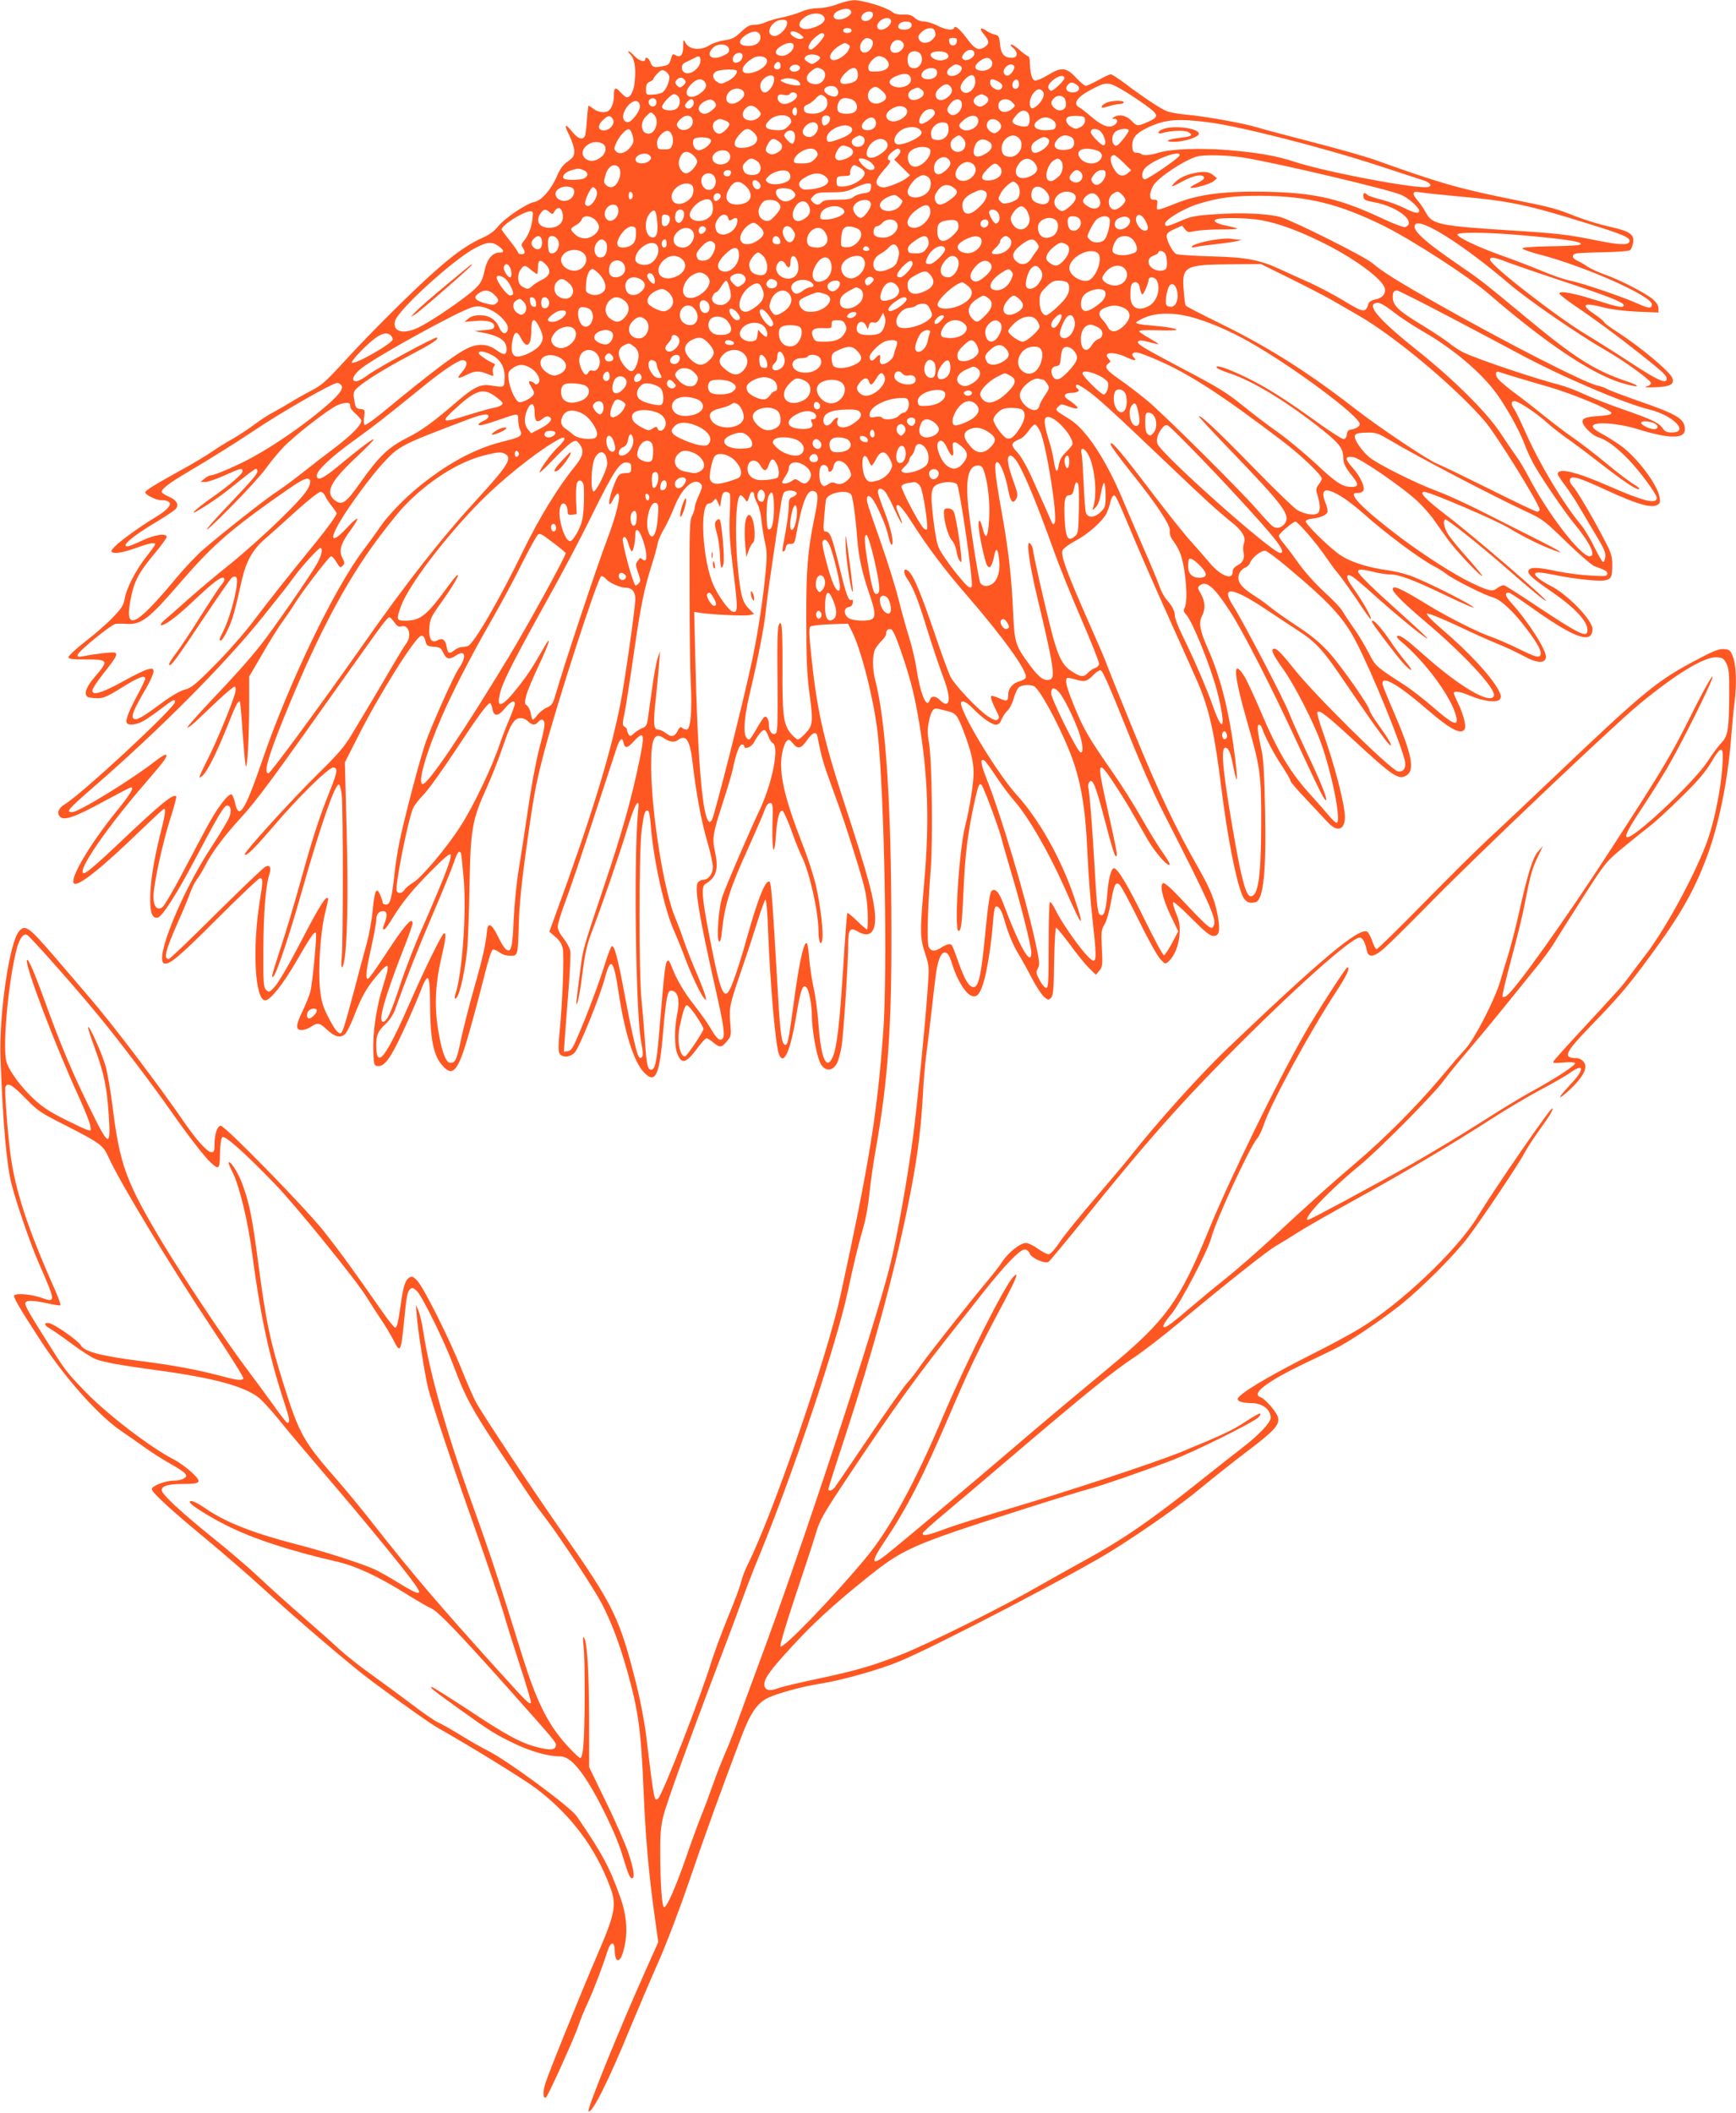<?xml version="1.0" standalone="no"?>
<!DOCTYPE svg PUBLIC "-//W3C//DTD SVG 20010904//EN"
 "http://www.w3.org/TR/2001/REC-SVG-20010904/DTD/svg10.dtd">
<svg version="1.0" xmlns="http://www.w3.org/2000/svg"
 width="1052pt" height="1280pt" viewBox="0 0 1052 1280"
 preserveAspectRatio="xMidYMid meet">
<g transform="translate(0,1280) scale(0.1,-0.1)"
fill="#ff5722" stroke="none">
<path d="M5075 12775 c-35 -14 -83 -24 -116 -24 -34 -1 -75 -9 -103 -22 -26
-11 -79 -27 -118 -35 -39 -8 -83 -21 -99 -29 -15 -8 -45 -15 -65 -15 -30 0
-46 -8 -83 -43 -39 -37 -56 -45 -101 -51 -31 -4 -71 -18 -92 -31 -50 -33 -121
-26 -143 14 -14 26 -14 25 -15 -22 0 -51 -18 -70 -49 -50 -13 9 -18 4 -26 -26
-9 -32 -15 -36 -54 -43 -50 -9 -59 -5 -71 28 -9 24 -30 33 -30 14 0 -20 -37
-9 -65 20 -16 17 -32 30 -37 30 -4 0 1 -9 11 -19 26 -26 35 -77 28 -157 -4
-61 -25 -104 -49 -104 -5 0 -22 14 -37 30 -32 36 -41 31 -41 -22 0 -40 -14
-77 -34 -90 -20 -14 -63 -8 -89 12 -14 11 -27 20 -30 20 -2 0 -7 -37 -10 -82
-3 -46 -8 -91 -12 -100 -12 -29 -42 -20 -76 22 -46 57 -54 49 -19 -20 16 -33
30 -75 30 -95 0 -30 -6 -39 -39 -63 -29 -20 -47 -44 -66 -89 -35 -82 -94 -149
-138 -157 -47 -9 -179 -98 -218 -147 -22 -28 -53 -51 -96 -70 -82 -37 -158
-89 -268 -185 -134 -116 -398 -378 -558 -552 -123 -135 -150 -158 -212 -189
-38 -20 -93 -51 -122 -69 -29 -18 -76 -45 -104 -60 -29 -14 -80 -48 -115 -74
-34 -26 -95 -66 -135 -89 -41 -23 -99 -59 -129 -80 -30 -21 -116 -73 -192
-114 -155 -86 -208 -119 -208 -130 0 -14 65 -47 95 -47 81 -1 71 -40 -26 -99
-146 -89 -284 -195 -273 -212 10 -17 62 -9 147 21 87 31 117 36 117 22 0 -5
-25 -39 -55 -77 -63 -80 -120 -191 -130 -255 -6 -36 -19 -56 -69 -108 -33 -36
-108 -101 -166 -146 -58 -45 -105 -89 -105 -97 0 -11 20 -14 100 -14 145 0
147 -4 55 -111 -52 -61 -65 -106 -34 -118 9 -3 34 -6 57 -6 34 0 61 12 146 65
101 63 141 78 141 53 0 -6 -21 -50 -46 -97 -52 -95 -73 -150 -67 -168 7 -19
53 -16 96 6 20 10 70 44 110 75 78 59 87 64 87 43 0 -34 -567 -560 -667 -619
-39 -24 -51 -54 -29 -76 25 -25 89 -3 267 94 85 46 158 84 162 84 22 0 -3 -41
-85 -142 -164 -203 -288 -412 -260 -440 23 -23 170 94 413 330 70 67 129 122
133 122 12 0 6 -43 -24 -158 -39 -158 -60 -290 -60 -388 0 -87 13 -119 46
-113 27 6 116 144 229 359 134 254 173 320 191 320 22 0 29 -29 14 -69 -7 -20
-56 -101 -108 -181 -180 -272 -347 -683 -288 -706 31 -12 91 39 324 272 134
134 250 244 258 244 18 0 18 -22 -2 -140 -46 -286 -29 -600 33 -600 31 0 107
96 188 235 86 149 110 184 119 174 8 -8 -20 -308 -34 -359 -6 -22 -26 -72 -45
-112 -44 -91 -45 -118 -7 -118 15 0 41 9 57 20 41 27 49 26 99 -20 48 -44 83
-51 110 -21 9 10 32 56 50 102 48 122 72 166 134 242 83 99 90 90 43 -57 -39
-121 -63 -280 -59 -391 3 -83 5 -90 24 -93 42 -6 79 42 154 205 41 87 88 196
106 243 49 127 59 116 60 -70 1 -224 21 -319 81 -382 62 -65 94 -20 166 242
30 107 69 255 87 328 19 76 38 136 46 139 7 3 25 -5 40 -16 17 -13 41 -21 65
-21 48 0 47 -4 53 200 3 105 17 250 45 448 46 331 58 392 107 581 79 301 329
1071 348 1071 8 0 19 -7 27 -16 20 -24 85 -54 118 -54 40 0 61 -24 61 -69 0
-51 -64 -500 -90 -632 -63 -318 -175 -682 -395 -1284 l-36 -99 36 -31 c24 -20
39 -43 45 -70 10 -42 -2 -339 -20 -518 -7 -67 -7 -104 0 -118 15 -28 65 -25
93 5 27 29 153 340 182 450 36 134 53 116 84 -89 37 -243 91 -414 151 -479 73
-78 97 -25 120 263 6 74 16 156 21 183 9 42 14 49 32 46 36 -5 48 -61 31 -139
-18 -85 -18 -201 1 -244 27 -66 53 -57 127 43 21 28 43 52 49 52 6 0 24 -11
41 -25 39 -33 51 -32 83 7 26 31 27 35 20 112 -7 95 -5 107 74 336 33 96 76
228 96 293 20 64 40 117 44 117 5 0 12 -80 15 -177 12 -324 45 -703 66 -759
29 -74 69 16 105 231 26 161 41 200 63 172 16 -19 32 -108 32 -177 0 -71 25
-217 46 -269 25 -64 79 -67 108 -8 8 18 20 63 26 99 12 78 40 507 40 621 0 88
12 102 60 73 67 -39 106 -6 103 87 -3 105 -43 254 -190 702 -124 382 -164 560
-198 894 -12 111 -13 157 -5 165 6 6 60 12 120 14 l109 4 25 -50 c57 -113 135
-426 156 -626 40 -390 59 -1434 32 -1801 -37 -500 -85 -792 -258 -1590 -81
-372 -409 -1324 -560 -1627 -19 -37 -38 -88 -44 -115 -6 -26 -42 -122 -80
-213 -37 -91 -82 -212 -100 -270 -64 -208 -292 -796 -321 -824 -24 -25 -26
-14 -74 384 -9 74 -34 207 -56 295 -105 418 -135 481 -463 949 -174 249 -454
671 -509 766 -14 25 -56 119 -92 210 -77 191 -227 489 -267 532 -22 24 -31 27
-47 19 -24 -14 -37 -51 -51 -154 -17 -117 -24 -148 -35 -150 -5 -1 -41 43 -79
98 -175 251 -261 369 -357 490 -116 145 -595 635 -621 635 -21 0 -38 -50 -38
-111 0 -42 -3 -49 -19 -49 -24 0 -89 72 -161 176 -154 225 -441 603 -576 759
-42 50 -140 163 -216 252 -153 178 -176 195 -213 151 -58 -67 -122 -507 -112
-768 14 -391 37 -649 68 -768 30 -115 114 -359 160 -464 110 -253 110 -251 14
-218 -56 19 -145 27 -158 13 -10 -9 32 -79 166 -285 151 -228 348 -448 487
-541 30 -20 93 -64 139 -97 46 -33 116 -77 156 -99 39 -22 78 -47 85 -56 12
-15 12 -19 -5 -31 -10 -8 -39 -14 -64 -14 -50 0 -131 -32 -131 -51 0 -20 113
-124 320 -295 107 -89 260 -221 340 -294 208 -191 558 -490 675 -576 208 -154
352 -255 399 -282 199 -112 513 -306 594 -366 209 -158 359 -356 448 -594 42
-110 33 -161 -73 -407 -100 -232 -299 -724 -318 -786 -17 -54 -15 -96 4 -85
12 8 174 366 197 436 9 30 34 91 55 135 37 80 94 230 120 315 19 60 44 61 44
3 0 -23 5 -47 12 -54 18 -18 39 26 53 108 13 82 3 172 -29 263 -66 187 -110
269 -266 497 -38 56 -423 340 -535 395 -36 18 -112 61 -170 97 -57 35 -119 70
-138 78 -18 8 -88 56 -155 107 -67 51 -178 132 -247 182 -69 49 -156 118 -195
154 -38 36 -137 123 -218 194 -81 70 -200 177 -265 238 -64 61 -193 171 -286
245 -194 157 -306 261 -306 286 0 25 40 37 128 37 112 0 119 9 53 71 -29 27
-76 61 -105 76 -139 70 -406 274 -541 414 -117 122 -117 122 -247 329 -100
159 -121 197 -113 210 9 14 53 12 134 -6 40 -9 74 -14 77 -11 3 3 -11 43 -31
89 -170 381 -246 615 -274 843 -17 136 -34 373 -28 390 12 30 41 14 121 -68
76 -78 91 -88 246 -166 204 -104 226 -120 256 -188 67 -150 375 -660 636
-1051 104 -156 186 -287 183 -293 -10 -15 -39 -11 -158 21 -126 33 -283 62
-467 85 -243 31 -339 57 -360 95 -11 21 -114 97 -169 125 -47 24 -67 3 -21
-22 18 -10 79 -52 135 -94 56 -42 121 -83 143 -92 48 -19 150 -38 402 -72 326
-45 508 -96 593 -166 20 -17 72 -74 115 -127 42 -53 176 -212 296 -352 207
-241 454 -542 524 -639 59 -81 39 -81 -93 0 -55 34 -122 72 -150 84 -75 34
-312 110 -470 150 -259 67 -423 131 -544 213 -63 44 -101 59 -101 42 0 -14
116 -88 225 -142 159 -80 385 -154 665 -218 115 -26 252 -90 417 -193 67 -42
136 -82 155 -90 42 -18 160 -141 465 -482 299 -336 295 -331 291 -352 -4 -25
-36 -27 -110 -8 -100 25 -188 72 -416 224 -118 77 -219 141 -225 141 -17 0 3
-16 163 -131 186 -134 224 -158 342 -214 97 -46 200 -75 270 -75 50 0 100 -46
168 -152 71 -110 172 -321 205 -426 43 -138 49 -155 63 -160 21 -7 14 51 -19
150 -17 51 -77 190 -135 308 l-104 215 0 285 c-1 290 -11 468 -30 498 -8 12
-9 -4 -3 -58 9 -87 8 -492 -2 -597 -4 -48 -11 -73 -19 -73 -7 0 -47 39 -89 86
-110 124 -178 263 -263 536 -142 458 -190 604 -294 893 -163 452 -265 810
-304 1062 -8 55 -22 116 -31 135 l-15 33 5 -60 c6 -88 51 -373 70 -447 26
-100 136 -431 286 -855 76 -216 152 -441 169 -500 17 -60 63 -206 102 -326 39
-119 69 -220 65 -223 -10 -10 -22 2 -205 204 -355 393 -510 575 -732 857 -73
94 -174 217 -224 274 -220 251 -241 288 -341 606 -79 254 -103 368 -150 723
-38 288 -55 371 -101 491 -26 65 -68 130 -79 119 -2 -2 9 -30 26 -63 41 -84
93 -300 118 -495 47 -359 101 -611 185 -870 42 -126 46 -150 27 -150 -4 0 -39
44 -77 98 -38 53 -118 162 -178 242 -129 172 -376 543 -506 759 -218 365 -255
467 -299 826 -12 94 -31 201 -42 239 -23 78 -96 242 -105 234 -3 -3 16 -61 41
-129 55 -151 73 -235 84 -404 13 -202 2 -198 -119 50 -101 205 -172 375 -255
603 -75 208 -115 302 -122 285 -12 -33 173 -520 317 -833 34 -74 64 -150 67
-169 6 -31 5 -33 -18 -26 -13 4 -77 34 -141 66 -86 43 -134 75 -183 121 -77
72 -147 166 -165 223 -25 77 5 445 55 662 18 80 43 120 68 110 17 -6 308 -335
448 -507 114 -139 315 -404 424 -560 104 -149 202 -275 241 -312 51 -47 56
-42 57 54 1 52 7 92 14 99 14 14 136 -94 320 -285 121 -124 493 -583 552 -680
20 -32 59 -93 87 -135 29 -42 63 -100 78 -129 42 -84 46 -76 66 128 13 138 19
167 36 181 12 10 20 7 40 -12 32 -30 168 -306 223 -454 71 -190 111 -263 282
-520 217 -328 205 -310 278 -406 96 -128 291 -424 339 -516 57 -111 104 -234
152 -403 69 -245 85 -364 100 -730 12 -281 31 -498 65 -743 l24 -172 -78 -175
c-162 -362 -355 -839 -345 -850 20 -19 123 187 253 505 46 110 122 290 171
400 50 113 130 324 185 485 84 248 203 577 320 885 53 139 95 199 160 230 63
29 207 68 315 85 129 20 363 86 482 136 226 94 1085 542 1296 676 199 125 411
275 532 376 69 57 196 158 282 223 162 123 194 158 182 204 -8 31 -78 112
-104 120 -62 20 34 94 265 205 72 34 155 74 185 89 77 37 270 166 392 262 129
102 335 308 415 415 82 108 310 448 338 504 13 25 52 86 87 135 71 98 92 134
85 141 -8 9 -354 -493 -452 -655 -121 -201 -466 -529 -715 -679 -58 -35 -185
-104 -284 -153 -283 -143 -455 -247 -456 -275 0 -14 33 -24 83 -24 67 0 117
-38 117 -90 0 -28 -77 -109 -175 -183 -44 -34 -145 -113 -225 -177 -322 -258
-501 -381 -749 -515 -64 -35 -183 -102 -266 -149 -206 -119 -652 -341 -815
-406 -180 -71 -279 -100 -515 -150 -109 -23 -215 -48 -236 -56 -52 -21 -83
-15 -87 16 -4 37 30 86 153 220 137 151 258 262 460 425 229 184 271 203 949
420 181 58 364 114 406 125 70 18 322 105 503 174 132 51 464 215 517 255 14
11 21 23 17 27 -4 4 -44 -18 -90 -49 -80 -53 -144 -82 -392 -184 -160 -65
-685 -238 -1020 -337 -159 -47 -339 -103 -399 -125 -113 -43 -150 -50 -144
-28 2 6 60 59 129 116 68 57 270 228 448 380 422 359 585 490 701 566 52 34
178 131 280 216 272 227 529 431 580 460 25 14 88 53 140 86 52 33 212 124
354 202 295 163 579 331 811 481 88 57 222 136 298 177 76 40 157 86 180 103
83 61 92 25 14 -58 -29 -31 -59 -66 -67 -77 -28 -37 45 21 93 75 54 60 67 102
41 131 -9 10 -27 19 -40 19 -86 0 -72 32 84 193 174 180 223 237 360 423 184
249 267 394 346 605 72 194 125 453 146 714 6 77 15 176 21 219 14 119 10 224
-9 276 -16 41 -21 45 -54 48 -28 2 -60 -9 -145 -54 -258 -134 -325 -188 -878
-714 -148 -141 -328 -311 -400 -377 -71 -66 -252 -245 -401 -397 -149 -152
-276 -276 -282 -276 -6 0 -18 23 -27 51 -10 28 -24 53 -32 56 -53 21 -286
-175 -842 -706 -167 -159 -426 -447 -591 -656 -30 -38 -128 -154 -217 -258
-89 -104 -184 -221 -210 -260 -26 -40 -56 -73 -66 -75 -9 -2 -39 13 -66 32
-27 20 -60 36 -74 36 -34 0 -105 -56 -142 -111 -16 -26 -52 -71 -78 -103 -94
-110 -380 -472 -420 -531 -22 -33 -57 -78 -77 -100 -21 -22 -124 -168 -230
-325 -106 -157 -200 -295 -209 -307 -16 -23 -41 -31 -41 -13 0 5 45 148 101
317 169 517 294 975 378 1385 55 269 79 444 92 660 5 101 16 233 25 293 8 61
21 169 29 240 8 72 19 167 25 212 10 86 31 143 54 143 19 0 30 -17 49 -80 23
-73 66 -149 98 -173 40 -29 64 -11 88 68 23 74 48 234 58 364 3 51 10 94 15
97 17 11 38 -19 53 -75 24 -85 55 -160 90 -216 17 -27 53 -92 79 -143 27 -51
60 -101 74 -112 23 -19 27 -19 41 -5 13 13 17 50 19 220 2 113 7 205 12 205 5
0 42 -46 84 -102 41 -57 93 -121 116 -143 l41 -40 21 25 c19 23 20 34 15 135
-5 100 -3 113 16 145 12 19 29 77 39 134 19 108 28 127 53 106 9 -8 61 -104
115 -214 54 -111 113 -216 130 -235 30 -33 31 -33 52 -15 35 33 61 96 66 164
3 54 0 76 -21 127 -14 35 -22 65 -17 68 4 3 55 -42 112 -100 80 -80 111 -105
131 -105 35 0 42 30 28 113 -17 98 -44 167 -114 290 -144 252 -242 459 -395
832 -88 215 -163 401 -167 415 -4 14 -52 125 -106 247 -136 309 -173 410 -160
439 5 12 41 39 80 59 74 39 161 116 186 165 8 16 19 46 23 66 4 21 13 39 20
42 13 4 15 0 134 -283 44 -104 142 -327 218 -495 76 -168 149 -332 163 -365
66 -157 98 -304 137 -620 37 -297 87 -557 127 -656 16 -41 44 -56 82 -44 48
15 65 189 57 565 -4 202 -10 305 -21 355 -25 112 -29 155 -16 155 6 0 14 -8
17 -17 19 -55 69 -152 118 -226 31 -47 56 -90 56 -97 0 -7 42 -56 93 -109 50
-54 109 -116 130 -139 59 -66 107 -52 107 30 -1 77 -63 317 -136 520 -21 59
-35 110 -31 114 14 14 54 -17 214 -164 247 -228 279 -250 328 -218 50 33 29
133 -80 385 -35 80 -65 155 -67 166 -9 58 91 2 267 -150 145 -126 215 -162
232 -118 8 21 -12 95 -43 156 -13 27 -24 53 -24 58 0 16 39 10 102 -17 79 -33
159 -42 176 -21 11 13 10 22 -7 56 -43 82 -181 232 -344 370 -59 51 -95 87
-89 93 5 5 77 -23 180 -71 94 -45 206 -95 249 -112 43 -17 111 -49 150 -70 84
-47 136 -51 141 -11 6 40 -107 217 -210 330 -37 40 -42 62 -15 62 7 0 68 -41
137 -90 262 -187 370 -225 370 -130 0 54 -156 214 -254 261 -22 11 -54 31 -71
44 -47 39 -23 46 80 25 131 -27 279 -43 319 -36 40 8 46 19 46 96 0 47 -7 71
-38 131 -71 139 -174 314 -199 341 -16 17 -23 33 -19 44 10 25 51 13 222 -66
176 -81 264 -108 302 -91 21 10 24 16 19 48 -13 79 -139 245 -239 316 -35 24
-87 57 -116 72 -35 19 -52 34 -50 44 6 29 155 18 273 -19 190 -59 285 -60 285
-2 0 65 -43 91 -289 176 -90 32 -173 63 -185 71 -12 7 -36 15 -54 19 -72 13
-553 259 -977 499 -242 137 -324 189 -390 244 -47 40 -477 255 -555 278 -75
21 -238 29 -400 17 -118 -8 -144 -13 -207 -41 -81 -35 -93 -37 -93 -16 0 24
115 93 199 119 125 39 215 51 386 50 281 -2 470 -49 744 -184 173 -87 509
-304 631 -409 349 -301 621 -483 804 -540 105 -32 134 -25 34 9 -194 65 -316
143 -603 381 -278 230 -282 233 -415 324 -218 149 -291 218 -262 247 36 36
294 -128 567 -361 116 -99 418 -307 587 -404 112 -64 273 -181 273 -198 0 -8
-13 -17 -30 -21 -17 -4 5 -6 53 -4 91 3 119 17 107 54 -11 37 -189 186 -327
276 -49 31 -88 60 -88 65 0 5 -25 25 -55 46 -89 59 -72 75 47 44 55 -14 127
-23 211 -27 l127 -5 0 26 c0 17 -12 35 -35 55 -48 39 -193 114 -285 147 -41
14 -91 37 -110 50 -19 13 -47 29 -62 36 -34 15 -36 37 -5 44 12 2 88 6 169 7
84 2 151 7 157 13 6 6 13 24 17 41 10 53 -17 73 -139 100 -59 13 -151 41 -205
62 -127 50 -139 54 -397 106 -323 66 -431 97 -830 240 -55 19 -224 67 -375
106 -151 39 -303 79 -338 90 -77 24 -320 67 -427 76 -44 4 -96 13 -115 21 -39
15 -146 87 -256 170 -39 29 -76 53 -83 53 -7 0 -41 -16 -75 -35 -35 -19 -69
-35 -76 -35 -8 0 -35 23 -60 50 -58 63 -89 66 -172 14 -32 -19 -66 -34 -76
-32 -18 4 -29 39 -31 106 0 23 -5 42 -11 42 -5 0 -27 16 -49 35 -21 19 -45 35
-52 35 -9 -1 -6 -7 9 -19 33 -28 30 -61 -6 -61 -47 0 -66 22 -72 81 -4 47 -8
54 -30 59 -14 3 -38 13 -53 24 -38 26 -45 13 -13 -24 32 -39 33 -55 1 -76 -34
-22 -58 -11 -99 44 -45 62 -78 91 -83 75 -7 -20 -49 -15 -103 12 -27 14 -64
25 -82 25 -19 0 -41 9 -55 22 -17 16 -34 21 -69 20 -33 -2 -53 4 -71 18 -34
27 -178 70 -229 69 -21 -1 -66 -11 -99 -24z m83 -47 c4 -20 -49 -51 -81 -46
-36 5 -33 36 5 53 41 18 72 15 76 -7z m132 -18 c0 -22 -34 -44 -56 -36 -32 12
-6 56 33 56 16 0 23 -6 23 -20z m-296 -13 c14 -24 -18 -52 -77 -68 -75 -20
-100 27 -37 69 41 27 97 27 114 -1z m406 -26 c0 -22 -35 -51 -61 -51 -26 0
-31 28 -9 50 27 27 70 27 70 1z m-630 -10 c0 -33 -49 -82 -79 -79 -61 7 -16
98 49 98 23 0 30 -4 30 -19z m753 -5 c8 -20 -13 -36 -44 -36 -33 0 -45 15 -29
35 16 19 66 19 73 1z m-363 -41 c0 -9 -9 -15 -25 -15 -16 0 -25 6 -25 15 0 9
9 15 25 15 16 0 25 -6 25 -15z m504 -1 c9 -25 7 -33 -14 -54 -26 -26 -66 -26
-80 0 -9 17 -6 25 14 45 28 28 71 33 80 9z m-1056 -36 c4 -36 -33 -60 -85 -56
-50 4 -52 33 -3 66 46 31 84 26 88 -10z m243 13 c22 -18 22 -20 6 -26 -18 -8
-67 18 -67 35 0 17 36 11 61 -9z m144 -1 c7 -12 -63 -90 -81 -90 -26 0 -14 38
21 69 38 33 50 37 60 21z m279 -26 c38 -15 0 -90 -41 -82 -24 4 -29 45 -7 69
19 21 24 22 48 13z m524 -16 c-2 -15 -10 -23 -23 -23 -13 0 -21 8 -23 23 -3
18 1 22 23 22 22 0 26 -4 23 -22z m-324 -10 c13 -22 -17 -58 -49 -58 -30 0
-39 27 -20 57 18 27 52 28 69 1z m-664 -16 c0 -30 -44 -64 -76 -60 -42 4 -43
33 -2 58 42 26 78 26 78 2z m330 8 c13 -8 13 -13 0 -37 -17 -31 -74 -65 -96
-56 -32 12 -5 60 51 91 25 14 26 14 45 2z m-722 -28 c3 -18 -5 -26 -39 -41
-67 -30 -105 3 -58 50 29 29 93 24 97 -9z m1487 -27 c0 -21 -40 -46 -61 -38
-19 7 -18 23 3 45 22 24 58 20 58 -7z m-325 -6 c25 -46 -19 -100 -62 -77 -21
10 -25 67 -6 86 19 19 56 14 68 -9z m160 6 c15 -18 7 -31 -24 -39 -47 -12
-104 31 -63 47 26 11 75 6 87 -8z m-1240 -13 c0 -23 -19 -42 -42 -42 -21 0
-24 30 -6 48 18 18 48 15 48 -6z m454 2 c23 -9 20 -21 -9 -40 -23 -15 -27 -15
-51 1 -20 13 -23 19 -13 31 12 15 46 18 73 8z m-711 -16 c15 -46 -53 -109 -94
-88 -23 13 -23 49 1 60 8 4 29 14 45 22 38 20 42 21 48 6z m405 -14 c4 -26
-35 -60 -85 -73 -85 -24 -83 39 2 88 33 18 79 10 83 -15z m714 14 c46 -38 23
-79 -47 -81 -45 -2 -50 0 -53 20 -4 27 38 73 66 73 10 0 25 -6 34 -12z m648
-18 c19 -36 -36 -72 -84 -54 -24 9 -19 30 10 53 34 26 60 27 74 1z m-1280 -31
c0 -12 -7 -19 -20 -19 -22 0 -26 20 -8 38 15 15 28 6 28 -19z m117 -6 c7 -19
-35 -37 -53 -22 -11 9 -12 15 -2 26 13 16 50 14 55 -4z m967 11 c35 -14 -1
-64 -46 -64 -35 0 -39 31 -6 54 25 18 30 19 52 10z m331 -4 c10 -16 -24 -62
-43 -58 -23 4 -27 32 -7 52 19 18 41 21 50 6z m-1164 -20 c40 -22 13 -90 -36
-90 -60 0 -75 43 -29 79 30 24 38 25 65 11z m217 -26 c4 -37 -13 -53 -62 -61
-52 -8 -59 18 -15 63 42 43 73 43 77 -2z m480 13 c5 -27 -17 -47 -53 -47 -43
0 -55 27 -24 53 28 22 73 19 77 -6z m-1623 -26 c7 -23 -15 -80 -38 -99 -8 -7
-35 -14 -59 -15 -43 -2 -43 -2 -43 33 0 27 5 37 23 45 12 5 22 13 22 18 0 4
11 19 25 33 20 20 29 23 44 14 11 -5 22 -19 26 -29z m409 31 c9 -15 -22 -49
-59 -66 -34 -16 -38 -16 -61 -1 -32 21 -29 56 6 66 36 10 108 10 114 1z m1056
-56 c0 -37 -67 -59 -111 -36 -34 19 -19 46 37 65 46 16 74 5 74 -29z m-829 10
c4 -35 -30 -86 -57 -86 -20 0 -33 32 -24 56 16 42 78 65 81 30z m1219 -21 c0
-43 -42 -80 -71 -64 -27 14 -23 46 10 80 37 36 61 30 61 -16z m540 21 c0 -15
-65 -76 -81 -76 -5 0 -12 7 -16 17 -4 11 4 26 25 45 34 30 72 37 72 14z
m-2301 -10 c9 -11 8 -18 -4 -30 -20 -20 -29 -20 -45 -1 -10 12 -10 18 0 30 16
19 34 19 49 1z m688 -7 c7 -6 13 -16 13 -22 0 -12 -73 -1 -104 15 -20 11 -20
11 -1 19 24 10 73 3 92 -12z m-567 -4 c18 -22 8 -47 -30 -73 -68 -46 -110 0
-51 58 32 33 62 38 81 15z m1774 4 c31 -15 39 -34 20 -49 -19 -16 -64 12 -64
40 0 23 9 25 44 9z m131 -20 c0 -28 -29 -38 -39 -13 -7 19 11 47 28 41 6 -2
11 -14 11 -28z m350 -3 c27 -19 13 -46 -25 -46 -34 0 -49 22 -30 45 15 19 31
19 55 1z m265 -24 c71 -40 183 -118 203 -140 24 -26 17 -37 -40 -62 -59 -26
-64 -26 -98 10 -30 31 -75 40 -105 20 -13 -8 -12 -10 3 -10 26 0 21 -29 -8
-42 -32 -14 -72 3 -139 61 -26 22 -56 46 -67 51 -38 21 -13 61 66 103 95 52
109 52 185 9z m-1030 13 c17 -20 9 -45 -21 -67 -57 -43 -98 18 -43 61 31 25
47 26 64 6z m-692 -7 c17 -17 15 -45 -4 -52 -16 -6 -54 10 -66 28 -18 28 45
49 70 24z m280 -21 c31 -28 28 -52 -8 -67 -23 -10 -37 -10 -55 -2 -33 15 -34
64 -3 86 23 16 31 14 66 -17z m-838 -17 c0 -26 -48 -62 -79 -58 -51 6 -31 81
23 90 30 6 56 -9 56 -32z m1076 26 c24 -19 10 -46 -30 -59 -53 -18 -74 42 -22
63 29 12 30 12 52 -4z m733 -10 c8 -9 8 -21 2 -37 -12 -32 -57 -73 -70 -64
-18 11 -12 61 10 89 23 29 41 33 58 12z m-1489 -26 c0 -21 -45 -50 -78 -50
-25 0 -46 25 -38 46 4 11 14 14 35 9 17 -3 32 -2 36 4 11 19 45 13 45 -9z
m-722 -2 c17 -17 15 -54 -4 -73 -21 -21 -88 -17 -92 6 -3 17 54 79 73 79 6 0
16 -5 23 -12z m904 -26 c13 -49 -33 -86 -101 -80 -28 2 -37 8 -39 25 -2 15 4
23 20 29 12 4 35 20 50 36 22 24 31 27 46 19 11 -6 22 -19 24 -29z m959 28
c26 -14 24 -36 -5 -55 -19 -13 -29 -14 -45 -5 -37 19 -22 57 27 69 2 1 12 -4
23 -9z m477 -12 c7 -7 12 -25 12 -40 0 -36 -41 -49 -70 -23 -24 22 -25 38 -4
59 18 19 45 21 62 4z m-2470 -32 c-2 -13 -10 -21 -23 -21 -23 0 -33 34 -14 45
20 13 40 -1 37 -24z m1198 13 c20 -16 23 -48 7 -64 -18 -19 -87 -19 -102 -1
-15 18 -4 63 18 76 17 11 58 5 77 -11z m-973 -3 c8 -21 -17 -50 -37 -43 -20 8
-20 21 0 41 19 20 30 20 37 2z m131 -9 c9 -15 6 -23 -17 -43 -31 -27 -59 -31
-76 -10 -15 18 -4 44 28 61 32 18 50 15 65 -8z m1494 -1 c9 -44 -43 -91 -73
-66 -20 17 -19 33 6 64 24 31 62 32 67 2z m308 3 c19 -21 18 -21 -5 -40 -37
-30 -81 -19 -81 21 0 41 55 53 86 19z m-2258 -21 c3 -28 -49 -98 -73 -98 -25
0 -36 26 -25 56 27 70 92 98 98 42z m712 -18 c11 -11 20 -24 20 -29 0 -19 -32
-41 -59 -41 -48 0 -66 37 -34 72 21 24 48 23 73 -2z m904 -2 c22 -36 -61 -91
-104 -68 -30 16 -24 48 13 70 37 24 75 22 91 -2z m-664 -13 c0 -26 -14 -33
-25 -15 -9 14 1 40 15 40 5 0 10 -11 10 -25z m835 -10 c0 -20 -57 -65 -81 -65
-21 0 -17 34 7 64 26 33 74 34 74 1z m563 3 c17 -17 15 -75 -3 -82 -21 -8 -72
4 -85 19 -8 9 -4 21 16 44 27 33 52 39 72 19z m-2264 -14 c33 -33 9 -114 -34
-114 -45 0 -55 66 -15 105 29 29 29 30 49 9z m-250 -26 c16 -26 -18 -68 -54
-68 -39 0 -41 31 -3 66 29 26 41 27 57 2z m484 -10 c6 -48 -66 -77 -92 -36 -8
14 -5 23 14 43 33 35 74 31 78 -7z m592 12 c9 -17 6 -25 -15 -46 -22 -21 -33
-25 -77 -22 -63 4 -74 24 -32 63 35 33 108 36 124 5z m240 2 c0 -21 -18 -42
-37 -42 -13 0 -18 41 -6 53 14 14 43 7 43 -11z m898 -9 c7 -49 -77 -85 -109
-47 -11 14 -9 20 20 46 39 35 84 36 89 1z m647 -3 c0 -16 -9 -29 -27 -40 -25
-13 -31 -13 -55 0 -31 18 -42 48 -21 61 7 5 33 8 58 7 40 -3 45 -5 45 -28z
m-1267 -12 c4 -30 -24 -51 -61 -46 -30 4 -33 32 -5 57 31 29 62 24 66 -11z
m1070 16 c15 -10 22 -24 20 -37 -2 -18 -11 -23 -42 -25 -81 -7 -114 26 -63 61
29 21 57 21 85 1z m-1984 -4 c14 -5 26 -15 26 -22 0 -18 -41 -58 -60 -58 -38
0 -56 60 -22 79 22 13 25 13 56 1z m1662 -11 c19 -22 13 -43 -19 -63 -19 -12
-57 17 -57 44 0 40 46 52 76 19z m1269 0 c192 -25 687 -151 1030 -263 127 -42
248 -81 269 -88 41 -13 56 -32 34 -40 -48 -19 -620 88 -813 152 -111 36 -217
55 -405 71 -166 13 -342 7 -415 -15 -54 -17 -97 -20 -109 -9 -4 4 -17 8 -29 8
-17 0 -23 7 -25 32 -5 55 20 86 97 122 104 48 178 54 366 30z m-2370 -19 c9
-29 -20 -70 -49 -70 -33 0 -50 23 -37 49 23 42 75 54 86 21z m793 -17 c4 -43
-28 -75 -71 -71 -28 3 -32 7 -35 34 -4 39 37 77 77 72 21 -2 27 -9 29 -35z
m-590 5 c19 -19 -5 -45 -63 -67 -72 -27 -85 -27 -85 2 0 52 112 101 148 65z
m417 -14 c12 -13 13 -19 4 -31 -26 -30 -118 -67 -145 -56 -24 9 -16 50 17 77
36 30 98 35 124 10z m-1741 -37 c8 -31 6 -42 -11 -65 -27 -37 -68 -51 -89 -30
-14 13 -14 19 -1 49 18 43 63 92 80 86 6 -2 16 -20 21 -40z m733 21 c41 -38
21 -79 -43 -91 -76 -14 -95 19 -43 78 36 41 54 43 86 13z m2088 16 c32 -13 60
-94 31 -94 -14 0 -76 64 -76 79 0 19 18 25 45 15z m185 -5 c0 -6 -16 -31 -36
-55 -29 -35 -39 -42 -50 -33 -22 18 -17 66 8 83 26 18 78 21 78 5z m-2766 -32
c6 -17 6 -37 0 -54 -8 -24 -15 -28 -49 -28 -37 0 -40 2 -43 31 -2 21 4 38 23
58 30 33 56 31 69 -7z m741 13 c7 -21 -2 -60 -13 -60 -10 0 -25 12 -41 33 -11
14 -11 20 -1 32 18 21 48 19 55 -5z m409 -16 c20 -8 21 -38 2 -54 -22 -18 -60
-9 -64 16 -3 18 9 29 45 43 1 1 8 -2 17 -5z m610 -10 c32 -31 14 -84 -29 -84
-46 0 -62 57 -23 84 28 20 33 20 52 0z m340 0 c39 -38 4 -114 -52 -114 -35 0
-52 16 -52 51 0 60 67 101 104 63z m317 6 c25 -14 25 -56 -1 -70 -12 -6 -38
-10 -58 -8 -45 4 -54 31 -22 66 23 24 50 28 81 12z m-2183 -18 c7 -20 -42 -62
-73 -62 -26 0 -43 35 -32 64 8 20 97 18 105 -2z m2041 9 c21 -13 4 -47 -35
-71 -41 -26 -64 -20 -64 15 0 18 10 31 33 45 35 22 46 24 66 11z m-1631 -17
c31 -21 28 -50 -8 -69 -23 -12 -35 -13 -50 -5 -23 12 -25 23 -9 53 21 39 35
44 67 21z m656 -6 c13 -21 2 -43 -35 -69 -55 -39 -97 -31 -85 16 16 64 92 97
120 53z m624 0 c22 -18 13 -46 -22 -67 -57 -35 -86 -22 -72 33 13 52 53 66 94
34z m-2347 -8 c26 -14 24 -52 -3 -77 -32 -29 -70 -36 -96 -17 -64 45 27 132
99 94z m1494 -22 c34 -15 32 -44 -5 -63 -63 -32 -96 -14 -69 38 21 38 35 43
74 25z m479 -4 c45 -17 -23 -114 -80 -114 -29 0 -50 36 -40 73 8 35 76 58 120
41z m-674 -24 c9 -17 6 -25 -14 -45 -20 -20 -35 -25 -76 -25 -47 0 -51 2 -48
22 2 12 18 33 37 45 43 29 87 30 101 3z m505 9 c4 -6 -2 -21 -14 -33 l-22 -23
48 -47 48 -48 -23 -18 c-13 -11 -48 -28 -80 -40 -43 -16 -61 -19 -79 -11 -35
16 -28 43 24 102 30 32 43 54 35 57 -20 6 -14 29 14 51 30 24 40 26 49 10z
m1184 2 c38 -10 49 -36 27 -60 -32 -36 -103 -24 -126 20 -22 40 27 60 99 40z
m-2219 -21 c14 -27 -2 -56 -35 -64 -52 -13 -89 30 -55 64 26 26 76 26 90 0z
m-215 -14 c16 -17 23 -31 18 -43 -10 -29 -45 -63 -65 -63 -27 0 -52 44 -43 77
14 58 49 69 90 29z m-266 0 c9 -11 8 -18 -4 -30 -22 -21 -74 -21 -82 0 -13 34
61 60 86 30z m3209 2 c-6 -18 -199 -149 -212 -145 -18 6 -19 36 -2 62 32 49
227 124 214 83z m-339 -44 l46 -46 -23 -19 c-30 -24 -60 -13 -84 32 -25 47
-23 79 5 79 5 0 30 -21 56 -46z m728 31 c214 -35 897 -197 958 -227 47 -23
105 -76 105 -95 0 -20 -26 -15 -91 17 -33 17 -94 39 -136 50 -42 10 -81 24
-86 29 -18 18 -29 13 -25 -11 3 -19 13 -24 69 -34 141 -26 258 -122 184 -150
-8 -3 -72 21 -142 54 -243 114 -391 150 -653 159 -289 9 -458 -12 -604 -73
-34 -14 -72 -28 -85 -31 -22 -5 -23 -3 -19 26 4 27 2 31 -19 31 -18 0 -23 5
-23 28 0 15 9 41 19 58 30 49 182 150 261 175 42 13 190 10 287 -6z m-1783
-17 c13 -21 2 -42 -35 -70 -33 -25 -59 -14 -59 23 0 57 67 90 94 47z m-1166
-4 c24 -17 29 -53 10 -72 -20 -20 -76 -15 -88 7 -14 28 -13 38 10 61 24 24 38
25 68 4z m686 -5 c32 -26 34 -49 3 -49 -21 0 -53 26 -71 58 -12 20 38 14 68
-9z m998 -9 c23 -32 16 -55 -23 -75 -80 -42 -126 17 -66 83 27 29 64 26 89 -8z
m156 18 c20 -20 14 -72 -10 -95 -33 -29 -44 -34 -62 -27 -31 12 -9 100 31 123
23 13 27 13 41 -1z m-522 -33 c29 -44 -41 -109 -92 -86 -32 14 -31 54 1 87 30
30 71 29 91 -1z m148 -1 c37 -36 5 -83 -60 -87 -52 -3 -57 22 -11 68 39 39 49
42 71 19z m-2306 -6 c27 -27 1 -111 -38 -121 -11 -3 -27 1 -35 10 -18 17 -18
18 -5 65 14 50 52 72 78 46z m1462 -3 c17 -9 30 -24 30 -34 0 -35 -77 -81
-135 -81 -32 0 -35 2 -35 30 0 31 3 33 55 34 23 1 29 5 27 19 -3 16 13 47 25
47 2 0 17 -7 33 -15z m-1676 -15 c31 -11 34 -35 7 -50 -26 -13 -118 -13 -126
0 -10 16 13 39 49 49 42 12 41 12 70 1z m896 -14 c0 -8 -5 -18 -10 -21 -17
-11 -40 3 -34 20 8 19 44 20 44 1z m348 2 c18 -18 15 -46 -7 -57 -36 -20 -95
-23 -116 -8 -19 15 -19 16 -1 36 31 34 103 50 124 29z m1770 0 c32 -32 -8 -80
-48 -58 -24 13 -25 28 -3 52 19 21 34 23 51 6z m152 -13 c0 -27 -31 -65 -54
-65 -20 0 -39 27 -30 42 17 31 39 48 61 48 18 0 23 -5 23 -25z m-2368 -20 c8
-19 8 -31 0 -50 -22 -48 -82 -24 -82 32 0 46 63 60 82 18z m666 9 c47 -33 12
-69 -79 -80 -45 -5 -57 -3 -69 11 -18 22 -5 44 41 67 42 22 78 23 107 2z m623
-4 c27 -15 26 -70 -3 -98 -44 -40 -118 -37 -118 6 0 24 35 73 62 88 28 16 34
17 59 4z m-1017 -42 c8 -13 7 -21 -1 -29 -16 -16 -43 5 -43 33 0 24 28 21 44
-4z m-83 -17 c46 -46 34 -95 -26 -107 -77 -14 -113 23 -81 84 30 58 64 65 107
23z m1643 13 c19 -19 21 -64 4 -86 -7 -9 -30 -21 -51 -26 -29 -8 -40 -7 -52 5
-18 18 -18 17 0 53 14 28 60 70 76 70 4 0 15 -7 23 -16z m-1975 -3 c19 -12 17
-58 -3 -80 -47 -52 -116 -47 -116 8 0 52 77 98 119 72z m1089 -18 c-3 -25 -8
-29 -45 -34 -23 -3 -51 -13 -61 -22 -14 -13 -38 -17 -99 -17 -59 0 -84 -4 -93
-15 -16 -19 -35 -19 -55 1 -15 16 -15 18 5 38 18 18 33 21 108 21 74 0 95 4
142 27 30 14 65 27 78 27 20 1 23 -3 20 -26z m500 1 c32 -22 27 -40 -20 -74
-48 -35 -73 -38 -88 -11 -12 23 -5 48 23 79 24 26 54 28 85 6z m-2314 0 c25
-10 19 -51 -9 -70 -30 -20 -70 -12 -85 16 -20 38 42 74 94 54z m152 -47 c-9
-37 -40 -71 -59 -64 -13 5 -14 12 -7 38 5 17 17 43 26 56 14 23 18 24 31 10
10 -10 13 -24 9 -40z m2719 28 c44 -43 23 -94 -32 -80 -39 10 -53 24 -53 54 0
54 45 67 85 26z m-1531 -1 c9 -8 16 -19 16 -24 0 -18 -33 -40 -60 -40 -33 0
-66 39 -56 65 7 20 80 20 100 -1z m1160 0 c25 -9 19 -46 -12 -80 -61 -67 -106
-77 -118 -27 -10 38 12 72 59 93 47 22 49 22 71 14z m-2129 -29 c0 -10 -6 -20
-12 -22 -8 -3 -13 5 -13 22 0 17 5 25 13 23 6 -3 12 -13 12 -23z m2666 15 c29
-16 23 -44 -16 -79 -41 -35 -51 -37 -77 -14 -55 50 24 129 93 93z m299 -10
c11 -11 20 -25 20 -32 0 -20 -43 -58 -66 -58 -39 0 -48 69 -12 94 29 20 34 20
58 -4z m2040 -10 c312 -28 416 -50 784 -165 220 -68 259 -85 250 -110 -9 -22
-63 -19 -206 10 -165 34 -240 42 -528 60 -411 26 -462 36 -498 105 -13 24 -36
59 -53 77 -33 39 -30 57 9 49 15 -3 124 -15 242 -26z m-4474 9 c10 -16 -23
-46 -36 -33 -6 6 -8 18 -4 27 7 19 29 22 40 6z m2290 -14 c32 -49 -7 -88 -59
-58 -39 23 -43 37 -18 62 28 28 57 26 77 -4z m-1205 -4 c22 -18 22 -19 6 -44
-29 -45 -116 -48 -125 -4 -5 24 41 59 89 66 4 1 17 -7 30 -18z m-1131 -61 c0
-30 -6 -43 -26 -59 -43 -34 -114 -22 -114 18 0 27 38 71 74 86 44 19 66 4 66
-45z m394 34 c24 -23 20 -40 -17 -81 -27 -29 -38 -35 -59 -30 -36 9 -52 50
-33 87 8 15 20 30 27 33 27 11 67 6 82 -9z m564 -10 c3 -22 -42 -84 -61 -84
-19 0 -47 33 -47 56 0 49 101 75 108 28z m-374 -17 c12 -33 1 -55 -37 -77 -54
-30 -83 19 -47 78 26 43 69 42 84 -1z m-1158 -11 c12 -50 -45 -98 -73 -60 -23
32 4 84 43 84 17 0 25 -7 30 -24z m1892 -14 c4 -44 -51 -102 -97 -102 -60 0
-54 59 11 107 55 41 82 39 86 -5z m-533 15 c11 -9 15 -19 10 -27 -11 -19 -70
-40 -110 -40 -34 0 -36 2 -33 27 5 46 89 71 133 40z m1120 -17 c20 -38 19 -69
-2 -92 -31 -35 -81 -16 -97 38 -8 27 36 84 65 84 10 0 25 -13 34 -30z m-2821
4 c23 -60 -9 -104 -76 -104 -60 0 -85 41 -52 88 18 26 31 28 55 6 16 -14 18
-14 29 5 13 25 35 27 44 5z m579 -70 c7 -68 -7 -102 -37 -91 -41 16 -44 109
-4 149 26 26 34 16 41 -58z m161 61 c8 -22 -11 -65 -29 -65 -20 0 -29 23 -21
55 7 28 40 35 50 10z m1908 -11 c12 -26 3 -55 -17 -58 -13 -2 -48 62 -40 74
12 19 45 10 57 -16z m-2826 -36 c-7 -53 -27 -99 -54 -131 -13 -15 -14 -22 -4
-37 17 -28 15 -40 -8 -40 -11 0 -20 4 -20 9 0 5 -22 38 -50 72 -27 34 -50 65
-50 69 0 26 132 109 174 110 17 0 18 -5 12 -52z m829 21 c13 -19 -4 -59 -25
-59 -16 0 -20 7 -20 35 0 28 4 35 19 35 11 0 23 -5 26 -11z m358 -10 c5 -18 8
-19 26 -7 25 16 35 6 27 -26 -16 -63 -106 -92 -126 -41 -10 27 -5 51 18 78 20
23 48 22 55 -4z m2531 -22 c14 -29 16 -41 7 -50 -24 -24 -79 42 -65 77 10 27
38 14 58 -27z m-3337 11 c13 -12 23 -31 23 -43 0 -33 -45 -69 -85 -69 -23 0
-43 8 -60 24 -32 30 -31 36 4 55 16 8 32 24 36 35 9 27 52 26 82 -2z m2931 10
c35 -35 -15 -99 -53 -68 -15 13 -21 61 -8 73 11 11 48 8 61 -5z m186 -4 c8
-22 -12 -105 -31 -126 -20 -22 -66 -23 -87 -2 -9 8 -16 18 -16 20 0 16 34 82
52 101 25 26 73 31 82 7z m124 -11 c3 -23 -30 -53 -59 -53 -42 0 -46 54 -5 70
34 14 61 7 64 -17z m-444 -4 c17 -25 4 -74 -24 -89 -50 -27 -90 -2 -90 54 0
50 84 77 114 35z m1239 7 c106 -20 213 -59 352 -126 200 -96 382 -228 397
-287 8 -31 -16 -60 -57 -67 -21 -4 -38 -14 -41 -24 -19 -60 -28 -59 -159 21
-55 33 -143 79 -195 103 -52 23 -129 58 -170 77 -135 63 -211 78 -430 84 -107
3 -203 9 -212 14 -22 12 -58 80 -58 109 0 16 13 27 47 42 l47 21 17 -22 c16
-19 22 -20 61 -11 24 5 92 10 152 10 60 0 107 2 104 5 -2 3 -33 11 -68 18 -63
13 -88 31 -53 40 40 10 196 6 266 -7z m-2215 -8 c35 -35 -14 -98 -76 -98 -22
0 -45 6 -52 15 -14 17 -4 55 16 55 8 0 22 9 31 20 19 22 62 27 81 8z m380 -21
c3 -22 -5 -36 -33 -63 -56 -53 -95 -42 -95 27 0 40 12 55 50 62 54 10 75 4 78
-26z m182 13 c0 -24 -26 -38 -42 -22 -16 16 -2 42 22 42 13 0 20 -7 20 -20z
m-1384 -25 c32 -32 28 -53 -15 -82 -68 -46 -129 -17 -96 46 16 32 51 61 73 61
7 0 24 -11 38 -25z m-752 -44 c-1 -33 -7 -49 -24 -63 -24 -20 -75 -24 -85 -7
-20 32 47 123 87 117 20 -3 23 -8 22 -47z m422 38 c10 -16 -23 -46 -36 -33 -6
6 -8 18 -4 27 7 19 29 22 40 6z m530 -14 c14 -21 15 -31 5 -51 -14 -32 -41
-28 -59 9 -28 57 20 94 54 42z m400 4 c40 -33 -19 -113 -80 -107 -30 3 -31 5
-29 45 3 66 18 86 60 80 19 -3 41 -11 49 -18z m-1012 -5 c32 -32 -6 -104 -55
-104 -57 0 -77 53 -34 95 28 28 66 32 89 9z m798 -1 c43 -51 22 -103 -40 -103
-21 0 -43 5 -50 12 -19 19 -14 59 10 85 26 27 59 30 80 6z m4228 -28 c288 -25
394 -43 350 -59 -8 -3 -89 -7 -180 -8 -102 -2 -165 -7 -165 -13 0 -5 47 -22
105 -37 274 -71 680 -251 680 -302 0 -27 -17 -26 -84 4 -88 40 -337 125 -412
140 -32 6 -111 33 -174 60 -63 26 -174 69 -246 94 -141 51 -255 105 -262 124
-5 17 170 16 388 -3z m-5935 -45 c0 -38 -24 -52 -50 -30 -19 16 -19 35 1 55
27 26 49 15 49 -25z m97 14 c15 -32 -7 -79 -37 -79 -16 0 -21 8 -23 39 -2 21
-1 44 2 52 9 24 45 16 58 -12z m1346 -2 c3 -16 -2 -22 -17 -22 -24 0 -35 15
-27 36 9 23 40 13 44 -14z m898 2 c5 -18 1 -34 -13 -52 -17 -22 -28 -27 -64
-27 -38 0 -44 3 -47 22 -2 16 8 30 39 52 52 38 76 40 85 5z m322 0 c5 -36 -39
-78 -82 -78 -40 0 -70 22 -61 45 9 25 77 59 110 57 22 -2 31 -9 33 -24z m172
11 c30 -36 -22 -95 -85 -95 -32 0 -32 10 0 40 14 13 25 29 25 35 0 14 21 35
36 35 6 0 17 -7 24 -15z m749 -11 c12 -15 21 -37 21 -50 0 -19 -8 -25 -41 -34
-46 -13 -98 -5 -106 16 -7 19 15 72 36 84 31 18 69 11 90 -16z m-3200 -8 c17
-20 10 -77 -11 -90 -41 -26 -73 34 -44 80 19 27 38 31 55 10z m371 -11 c0 -16
-6 -25 -15 -25 -15 0 -21 31 -8 43 13 14 23 6 23 -18z m2244 3 c14 -20 14 -24
1 -43 -9 -11 -25 -35 -36 -52 -24 -37 -60 -44 -91 -16 -31 28 -22 59 28 98 54
41 77 44 98 13z m-1955 -2 c13 -16 0 -59 -26 -88 -20 -22 -69 -24 -77 -2 -10
25 -8 32 25 69 33 37 59 44 78 21z m-1308 -17 c34 -24 37 -39 9 -39 -47 0 -79
-39 -95 -115 -12 -60 -28 -84 -89 -133 -90 -72 -248 -177 -312 -207 -91 -43
-156 -25 -140 40 17 67 356 375 487 443 72 37 100 40 140 11z m957 9 c32 -32
-3 -111 -55 -121 -38 -7 -73 8 -73 33 0 60 93 123 128 88z m2483 2 c28 -16 23
-54 -12 -95 -35 -40 -56 -43 -90 -16 -20 16 -22 23 -14 47 9 26 66 74 87 74 5
0 18 -5 29 -10z m-1019 -25 c8 -19 8 -35 -1 -66 -10 -34 -20 -44 -55 -59 -50
-22 -84 -17 -92 15 -7 30 10 61 44 79 15 8 36 23 46 35 25 28 44 27 58 -4z
m-174 -3 c2 -7 -6 -12 -17 -12 -21 0 -27 11 -14 24 9 9 26 2 31 -12z m459 1
c7 -20 -67 -93 -93 -93 -28 0 -30 10 -9 50 26 51 91 78 102 43z m-1249 -27 c8
-67 -59 -132 -108 -106 -31 17 -24 51 22 97 50 51 81 54 86 9z m-936 -6 c31
-38 -7 -100 -61 -100 -56 0 -98 51 -74 89 27 44 102 50 135 11z m3113 4 c28
-29 -9 -138 -54 -161 -42 -20 -121 27 -121 72 0 68 130 134 175 89z m404 2
c13 -16 18 -77 7 -94 -4 -7 -19 -12 -34 -12 -68 0 -100 71 -42 91 17 6 30 15
30 20 0 14 26 11 39 -5z m-2430 -22 c24 -31 28 -86 6 -104 -19 -16 -72 -4 -85
20 -6 10 -10 27 -10 38 0 24 37 72 55 72 7 0 23 -12 34 -26z m-502 -9 c47 -33
26 -93 -42 -115 -84 -28 -128 39 -66 101 33 32 74 38 108 14z m707 -23 c12
-42 0 -80 -29 -94 -54 -24 -119 27 -97 77 14 30 37 32 52 5 15 -29 30 -25 30
8 0 53 29 55 44 4z m394 26 c33 -33 1 -105 -55 -122 -47 -15 -90 37 -70 82 20
43 97 68 125 40z m570 0 c31 -31 -6 -118 -52 -118 -51 0 -61 51 -20 99 27 33
52 39 72 19z m-768 -17 c22 -42 4 -102 -37 -120 -54 -25 -84 12 -60 71 27 65
75 89 97 49z m4112 -12 c46 -17 196 -69 333 -114 266 -88 365 -127 365 -144 0
-19 -35 -12 -167 30 -138 44 -223 59 -223 41 0 -6 42 -39 93 -74 122 -82 256
-181 400 -295 138 -110 157 -128 157 -148 0 -34 -54 -10 -211 93 -90 59 -212
136 -270 171 -176 104 -589 425 -589 457 0 21 19 18 112 -17z m-5354 -31 c4
-33 -22 -58 -58 -58 -32 0 -46 25 -36 66 14 53 87 46 94 -8z m-479 18 c33 -35
25 -67 -25 -91 -22 -11 -49 -28 -58 -37 -21 -22 -35 -22 -64 -2 -26 18 -30 69
-6 102 19 28 26 28 62 -3 17 -14 33 -25 36 -25 3 0 6 18 6 40 0 47 15 52 49
16z m2221 6 c0 -22 -54 -82 -74 -82 -29 0 -26 20 10 60 39 43 64 51 64 22z
m468 6 c20 -20 14 -42 -20 -75 -40 -37 -66 -47 -84 -32 -22 18 -16 46 17 84
32 36 65 45 87 23z m-2908 -27 c13 -25 13 -61 0 -61 -15 0 -43 48 -36 65 8 21
23 19 36 -4z m4734 -71 c99 -49 217 -110 261 -136 44 -25 111 -64 149 -86 222
-128 588 -435 764 -640 70 -81 332 -504 332 -535 0 -7 -7 -13 -15 -13 -8 0
-137 61 -286 136 -149 74 -293 144 -319 154 -56 22 -352 220 -500 335 -280
218 -524 372 -807 511 -117 57 -215 108 -218 113 -3 5 -8 43 -11 84 -14 155 2
164 290 166 l178 1 182 -90z m-1518 55 c18 -27 13 -51 -17 -89 -24 -30 -66
-35 -71 -8 -6 24 11 84 30 105 21 24 39 21 58 -8z m508 9 c39 -38 3 -104 -57
-104 -37 0 -77 24 -77 46 0 9 13 29 29 45 33 33 80 39 105 13z m-3184 -33 c33
-33 48 -77 33 -100 -16 -26 -58 -36 -89 -22 -25 11 -26 15 -22 66 4 52 20 85
40 85 5 0 22 -13 38 -29z m2500 14 c11 -13 10 -22 -3 -50 -20 -43 -57 -67 -94
-63 -55 6 -33 63 42 109 36 23 39 23 55 4z m-487 -27 c26 -35 13 -68 -36 -91
-65 -31 -107 -18 -107 35 0 30 9 41 60 67 45 24 58 22 83 -11z m-1677 -15 c4
-13 3 -27 0 -30 -11 -12 -49 34 -43 51 9 22 36 9 43 -21z m312 21 c12 -8 22
-26 22 -39 0 -55 -94 -120 -140 -95 -41 22 -17 104 39 135 34 19 52 18 79 -1z
m240 -22 c2 -14 -6 -27 -23 -38 -26 -17 -27 -16 -52 8 -27 28 -24 44 11 57 29
11 60 -2 64 -27z m-1459 2 c21 -15 51 -70 51 -94 0 -5 -9 -10 -19 -10 -19 0
-81 84 -81 108 0 17 22 15 49 -4z m2225 -25 c-21 -23 -33 -24 -41 -3 -9 23 25
48 44 32 11 -9 11 -14 -3 -29z m-1396 15 c29 -20 25 -51 -10 -77 -32 -24 -73
-17 -84 16 -21 62 38 100 94 61z m3122 -3 c26 -50 1 -130 -50 -156 -67 -34
-110 -9 -110 66 0 60 7 79 31 79 12 0 21 -9 25 -27 12 -57 16 -59 35 -18 10
22 19 48 19 58 0 23 37 22 50 -2z m-3568 -11 c69 -54 11 -134 -60 -84 -26 18
-30 65 -6 88 20 21 36 20 66 -4z m1252 14 c23 -9 20 -42 -5 -49 -30 -10 -57
18 -39 39 14 18 21 19 44 10z m224 -16 c18 -15 15 -28 -7 -28 -10 0 -30 -9
-44 -20 -32 -26 -53 -25 -67 1 -27 49 67 87 118 47z m-499 -25 c15 -54 14 -70
-9 -93 -40 -40 -115 -8 -90 39 6 12 15 21 21 21 5 0 19 16 30 35 12 19 25 35
30 35 4 0 13 -17 18 -37z m671 19 c0 -25 -33 -54 -53 -46 -24 9 -30 37 -11 51
27 20 64 17 64 -5z m1378 6 c20 -20 14 -63 -15 -99 -28 -37 -100 -99 -113 -99
-23 0 -40 35 -40 82 0 45 4 54 39 89 32 32 46 39 78 39 21 0 44 -5 51 -12z
m-1848 -39 c18 -42 5 -75 -42 -109 -44 -32 -67 -37 -86 -18 -30 30 4 114 61
148 36 22 51 18 67 -21z m815 21 c29 -33 10 -71 -42 -86 -54 -16 -68 -3 -52
47 20 59 61 76 94 39z m429 -1 c35 -27 33 -61 -4 -93 -58 -48 -171 -63 -178
-23 -6 29 107 132 149 136 4 1 18 -8 33 -20z m1268 -27 c13 -47 -3 -96 -31
-100 -13 -2 -28 2 -32 10 -9 13 -3 65 12 106 13 33 41 24 51 -16z m-1921 8
c26 -15 25 -61 -3 -87 -50 -46 -118 -42 -118 6 0 30 17 49 65 74 37 20 32 19
56 7z m-1156 -25 c40 -40 28 -93 -24 -110 -24 -7 -96 27 -105 50 -8 23 9 52
42 69 39 22 59 19 87 -9z m2629 19 c26 -10 19 -50 -15 -78 -51 -43 -88 -59
-105 -45 -17 14 -18 52 -3 80 18 34 86 57 123 43z m-3689 -29 c29 -28 31 -38
10 -55 -11 -9 -26 -8 -70 4 -60 18 -69 35 -33 60 32 23 65 20 93 -9z m1791 0
c22 -33 5 -77 -41 -105 -42 -26 -51 -25 -71 5 -13 20 -14 30 -4 60 21 64 86
86 116 40z m3981 -126 c159 -83 350 -185 427 -226 262 -142 645 -306 801 -344
144 -35 246 -139 136 -139 -30 0 -42 5 -55 25 -22 33 -65 54 -241 115 -83 28
-188 70 -235 92 -47 22 -116 48 -155 58 -158 41 -503 158 -579 196 -26 13 -65
39 -86 57 -21 17 -98 68 -170 112 -136 82 -170 115 -170 166 0 29 7 39 26 39
8 0 143 -68 301 -151z m-3768 130 c86 -30 -21 -128 -114 -105 -32 8 -54 51
-36 69 12 12 88 45 107 46 6 1 25 -4 43 -10z m989 -25 c34 -23 28 -60 -17
-105 -45 -45 -53 -47 -81 -17 -35 38 -22 85 33 118 39 24 37 24 65 4z m189 -6
c32 -30 29 -55 -9 -78 -73 -45 -117 4 -63 69 32 37 41 38 72 9z m-2929 -21 c3
-23 0 -28 -15 -25 -11 2 -19 14 -21 31 -3 23 0 28 15 25 11 -2 19 -14 21 -31z
m80 2 c3 -26 -19 -46 -39 -33 -11 6 -12 48 -2 58 15 14 38 0 41 -25z m456 10
c33 -26 34 -67 1 -103 -29 -31 -53 -33 -89 -5 -33 26 -35 73 -4 106 27 29 57
29 92 2z m1710 12 c7 -10 -29 -45 -68 -65 -58 -30 -56 10 3 49 37 26 56 31 65
16z m-2322 -18 c22 -20 23 -56 3 -73 -12 -10 -20 -9 -40 4 -29 19 -33 60 -7
75 23 14 23 14 44 -6z m1116 -5 c17 -17 15 -55 -4 -62 -24 -9 -44 12 -44 45 0
31 25 40 48 17z m4163 -63 c37 -29 116 -81 176 -115 196 -114 370 -265 460
-400 68 -102 126 -211 157 -294 14 -37 42 -96 63 -130 52 -88 179 -273 223
-326 105 -127 146 -210 103 -210 -56 1 -255 260 -369 480 -25 47 -58 103 -75
125 -16 22 -58 83 -92 135 -82 127 -281 325 -502 502 -227 180 -310 273 -262
291 22 9 48 -4 118 -58z m-2814 20 c14 -29 14 -37 3 -50 -39 -48 -173 -82
-199 -51 -29 34 15 106 67 111 18 1 38 7 45 14 6 6 24 11 39 11 22 0 32 -7 45
-35z m-2657 -6 c53 -26 102 -82 98 -110 -5 -38 -35 -36 -51 4 -22 51 -61 77
-117 77 -33 0 -55 -6 -71 -20 l-24 -20 60 5 c75 7 120 -4 120 -31 0 -16 -9
-20 -60 -24 l-60 -6 40 -7 c112 -21 155 -50 155 -103 0 -36 -17 -38 -62 -5
-48 36 -105 41 -164 16 -69 -29 -208 -132 -527 -395 -54 -44 -102 -78 -107
-75 -5 3 -7 26 -3 50 5 42 5 44 -23 47 -26 3 -29 8 -37 52 -6 39 -5 52 9 67
33 37 163 119 314 199 152 80 189 104 178 115 -8 8 -361 -184 -419 -227 -27
-21 -59 -38 -70 -38 -36 0 -18 41 34 81 108 81 588 345 670 368 37 10 68 5
117 -20z m1224 15 c40 -39 26 -104 -21 -104 -35 0 -63 27 -63 61 0 51 51 77
84 43z m2595 5 c61 -21 61 -72 0 -123 -37 -31 -69 -31 -85 2 -6 12 -21 33 -34
46 -29 32 -22 58 20 73 45 15 60 16 99 2z m-3213 -27 c23 -47 -16 -110 -53
-86 -21 13 -35 61 -28 92 5 19 11 23 38 20 21 -2 35 -11 43 -26z m883 -8 c21
-27 20 -44 -4 -44 -16 0 -45 38 -45 57 0 22 27 14 49 -13z m197 -25 c20 -30
24 -43 16 -51 -9 -9 -17 -7 -33 8 -27 24 -52 72 -44 84 10 15 32 0 61 -41z
m-1236 27 c0 -22 -49 -56 -81 -56 -41 0 -37 21 11 53 30 21 70 22 70 3z m1760
-5 c0 -16 -30 -33 -46 -27 -13 5 -14 9 -4 21 13 16 50 21 50 6z m169 -78 c-13
-42 -34 -53 -97 -53 -57 0 -78 17 -68 55 8 32 39 33 54 3 l11 -23 7 23 c5 18
12 22 28 18 16 -4 26 2 40 27 l18 32 9 -24 c6 -15 6 -36 -2 -58z m1065 34
c-18 -35 -34 -48 -46 -41 -15 10 -8 35 17 60 33 33 50 22 29 -19z m788 24
c101 -26 232 -81 351 -148 263 -147 677 -454 677 -502 0 -14 -23 -29 -50 -33
-19 -2 -26 -10 -28 -30 -2 -18 -9 -28 -20 -28 -9 0 -71 39 -137 86 -221 159
-326 225 -448 285 -119 58 -197 84 -183 61 3 -5 36 -20 73 -32 143 -46 361
-179 571 -348 98 -78 122 -111 122 -162 0 -38 12 -61 57 -117 38 -48 36 -63
-8 -63 -54 0 -93 26 -214 140 -66 61 -170 148 -232 192 -62 44 -151 111 -197
149 -112 91 -156 118 -386 239 -246 130 -275 149 -262 162 8 8 27 6 67 -5 30
-8 55 -14 55 -11 0 2 -25 18 -55 35 -30 17 -58 35 -61 41 -4 7 33 9 110 7 64
-2 116 -1 116 3 0 8 -66 19 -165 27 -44 3 -80 10 -80 16 0 5 25 20 55 32 70
29 170 30 272 4z m-1492 1 c0 -5 -11 -19 -24 -31 -29 -27 -47 -10 -20 20 17
19 44 26 44 11z m789 -15 c19 -49 -23 -123 -65 -115 -27 5 -28 30 -3 87 24 56
53 68 68 28z m-2597 -4 c38 -34 11 -113 -39 -113 -60 0 -82 62 -38 105 28 29
51 32 77 8z m497 -9 c44 -56 20 -90 -60 -82 -43 4 -68 46 -50 84 16 36 82 34
110 -2z m1875 4 c9 -12 16 -29 16 -37 0 -21 -78 -91 -102 -91 -25 0 -88 46
-88 64 0 8 18 30 40 50 49 44 109 51 134 14z m-3015 -41 c26 -54 26 -77 1
-110 -24 -31 -96 -67 -133 -67 -33 0 -44 33 -31 99 11 55 28 59 52 11 34 -68
62 -45 62 51 0 73 18 79 49 16z m1853 17 c10 -21 9 -31 -3 -52 -21 -37 -55
-52 -122 -52 -52 0 -59 2 -69 26 -19 42 0 60 61 56 49 -2 51 -1 51 23 0 22 4
25 35 25 28 0 38 -5 47 -26z m716 10 c53 -37 -4 -97 -88 -92 -37 3 -46 7 -48
24 -2 12 9 35 23 53 30 35 75 42 113 15z m220 4 c18 -18 15 -49 -8 -85 -22
-37 -54 -43 -70 -14 -16 31 -12 63 12 88 24 25 48 29 66 11z m-1425 -29 c18
-22 23 -59 9 -59 -5 0 -17 10 -28 21 l-19 21 -5 -33 c-4 -29 -9 -34 -36 -37
-42 -4 -79 26 -69 57 18 57 110 75 148 30z m2034 -11 c22 -18 16 -55 -10 -62
-12 -3 -30 -19 -40 -36 -31 -52 -67 -33 -67 37 0 60 36 98 77 82 15 -5 33 -15
40 -21z m-1819 10 c27 -27 -2 -104 -42 -114 -49 -12 -86 22 -86 79 0 34 19 47
70 47 25 0 51 -5 58 -12z m-1370 -10 c22 -22 14 -65 -19 -92 -35 -30 -74 -33
-101 -9 -26 23 -22 50 11 84 32 31 86 40 109 17z m231 -22 c16 -19 -2 -62 -28
-71 -26 -8 -75 15 -79 36 -8 40 79 68 107 35z m1926 -3 c-4 -10 -10 -31 -13
-48 -8 -52 -61 -88 -75 -52 -7 19 20 90 40 104 26 20 57 17 48 -4z m-3267 -15
c7 -7 12 -18 12 -24 0 -24 -232 -156 -247 -141 -8 9 85 107 141 148 41 31 74
37 94 17z m1748 -24 c12 -46 -66 -102 -83 -58 -3 9 3 23 16 35 11 11 21 26 21
34 0 26 39 17 46 -11z m184 -31 c35 -40 33 -64 -6 -100 -36 -33 -70 -29 -110
11 -49 49 -42 95 18 121 41 17 62 10 98 -32z m148 10 c2 -8 -6 -13 -22 -13
-26 0 -40 12 -29 24 11 11 46 2 51 -11z m987 8 c3 -5 1 -20 -4 -33 -5 -13 -12
-35 -15 -50 -7 -29 -58 -64 -77 -52 -6 3 -9 17 -6 30 5 29 -4 31 -28 4 -20
-22 -35 -18 -35 9 0 18 49 70 85 89 25 14 72 15 80 3z m479 -13 c9 -12 16 -33
16 -45 0 -30 -54 -64 -95 -61 -24 2 -31 8 -33 29 -2 20 6 36 34 63 43 42 57
44 78 14z m-2070 -19 c30 -24 34 -61 12 -114 -18 -43 -37 -44 -70 -4 -45 54
-48 105 -6 126 33 17 33 16 64 -8z m2255 -15 c25 -31 16 -56 -29 -79 -40 -21
-77 -19 -90 4 -16 30 -13 41 21 72 39 36 71 37 98 3z m-904 -10 c39 -42 31
-64 -28 -89 -44 -18 -98 -20 -115 -3 -7 7 -12 27 -12 45 0 30 5 36 43 53 57
26 83 25 112 -6z m1116 3 c8 -17 8 -35 0 -64 -19 -69 -70 -97 -114 -62 -60 46
-13 149 67 149 28 0 39 -5 47 -23z m202 -8 c25 -35 17 -59 -41 -121 -50 -53
-77 -60 -94 -24 -14 32 -5 54 24 58 20 3 23 10 26 48 2 24 8 51 14 58 16 19
48 11 71 -19z m-2893 -16 c31 -40 9 -110 -30 -98 -11 3 -20 -1 -24 -10 -3 -8
-10 -15 -15 -15 -15 0 -41 55 -41 86 0 63 71 87 110 37z m887 5 c30 -28 29
-68 -2 -102 -34 -37 -68 -32 -122 17 -30 27 -29 52 3 82 35 32 89 33 121 3z
m-1522 -11 c52 -29 76 -77 73 -142 -3 -55 2 -53 -94 -39 -52 7 -95 -14 -184
-90 -154 -133 -224 -184 -312 -228 -113 -57 -171 -112 -280 -266 -90 -128
-114 -146 -156 -115 -64 47 -33 113 123 259 63 59 113 110 110 112 -6 6 -80
-50 -208 -156 -99 -83 -137 -100 -137 -62 0 30 89 114 230 215 118 85 177 131
410 320 126 103 224 168 247 163 29 -5 26 -34 -7 -72 -36 -41 -27 -45 30 -16
47 24 75 25 125 4 37 -15 38 -15 32 7 -3 13 -1 30 6 38 7 9 8 16 2 18 -28 10
-89 50 -93 61 -6 20 39 14 83 -11z m1765 -6 c13 -33 2 -64 -28 -79 -36 -19
-58 12 -27 38 8 7 15 22 15 35 0 43 23 47 40 6z m2254 -18 c197 -84 394 -211
766 -494 115 -87 240 -207 240 -229 0 -7 -9 -23 -19 -36 -16 -21 -18 -30 -9
-57 18 -56 21 -97 7 -113 -17 -20 -79 -12 -129 17 -19 12 -139 127 -266 258
-216 221 -320 319 -329 309 -2 -2 87 -98 198 -213 308 -320 354 -380 327 -430
-17 -31 -52 -42 -78 -23 -10 7 -51 51 -92 98 -103 119 -557 570 -665 661 -50
41 -125 99 -167 128 -83 57 -99 78 -72 98 16 12 16 14 1 31 -36 40 32 44 111
7 49 -23 65 -22 41 2 -18 18 -1 34 29 26 15 -3 62 -21 106 -40z m-3294 22 c15
-17 5 -35 -20 -35 -22 0 -33 23 -17 39 15 15 22 14 37 -4z m-312 -15 c53 -33
38 -88 -30 -104 -30 -7 -82 29 -91 63 -14 55 58 79 121 41z m722 1 c0 -24 -23
-43 -44 -35 -19 7 -21 25 -4 42 19 19 48 15 48 -7z m516 2 c7 -10 14 -28 14
-41 0 -19 -5 -23 -22 -20 -19 2 -24 10 -26 41 -3 41 11 49 34 20z m335 -4 c26
-49 -42 -99 -117 -84 -70 13 -68 85 2 85 18 0 36 5 39 10 12 19 64 11 76 -11z
m-1007 -15 c9 -3 16 -14 16 -23 0 -9 7 -29 15 -45 19 -36 19 -36 -4 -36 -37 0
-78 79 -54 103 8 8 8 8 27 1z m1694 -6 c18 -18 15 -87 -4 -95 -39 -15 -68 42
-44 87 12 23 30 26 48 8z m100 -17 c6 -39 -7 -71 -34 -83 -50 -23 -58 29 -13
86 24 31 43 30 47 -3z m-2537 -24 c39 -26 59 -71 41 -89 -9 -9 -15 -9 -24 0
-7 7 -18 12 -26 12 -10 0 -8 -9 8 -35 18 -29 20 -38 9 -51 -18 -22 -69 -46
-84 -40 -22 8 -56 82 -62 135 -5 43 -3 50 22 69 36 28 73 28 116 -1z m2703 0
c27 -20 16 -58 -23 -84 -39 -26 -60 -29 -86 -10 -30 23 -12 65 38 87 50 23 49
23 71 7z m-1719 -22 c28 -27 30 -37 15 -66 -16 -30 -66 -25 -101 10 -33 34
-35 43 -13 65 23 24 71 20 99 -9z m-510 -26 c0 -28 -29 -38 -39 -13 -7 19 11
47 28 41 6 -2 11 -14 11 -28z m1775 16 c7 -8 22 -13 34 -10 28 7 49 -8 44 -31
-8 -44 -128 -21 -128 25 0 33 28 42 50 16z m1187 -9 c28 -13 54 -33 57 -44 8
-24 -9 -72 -26 -72 -16 0 -128 111 -128 127 0 20 40 15 97 -11z m2525 -10 c46
-14 138 -41 204 -60 150 -44 379 -139 379 -158 0 -9 -21 -15 -75 -18 -80 -6
-100 -13 -100 -35 0 -25 60 -84 95 -94 47 -13 110 -59 182 -133 68 -70 173
-212 173 -234 0 -41 -80 -21 -290 71 -198 87 -310 114 -310 73 0 -6 21 -38 46
-71 25 -33 64 -93 86 -131 23 -39 68 -115 100 -169 46 -75 59 -105 56 -130 -2
-17 -7 -32 -13 -32 -5 0 -29 41 -53 90 -24 50 -60 110 -81 135 -106 128 -245
358 -331 549 -32 72 -65 140 -74 153 -21 29 -20 48 2 48 23 0 130 -70 195
-129 28 -26 84 -69 122 -96 39 -27 126 -92 195 -146 152 -118 230 -170 243
-162 5 3 -10 16 -32 29 -22 12 -101 72 -173 132 -73 60 -162 128 -198 152 -35
24 -110 81 -167 126 -56 46 -138 110 -182 142 -45 33 -90 71 -102 86 -21 27
-17 51 7 42 8 -3 51 -16 96 -30z m-5294 1 c5 -23 -36 -43 -44 -22 -7 18 14 47
30 42 6 -2 12 -11 14 -20z m1471 5 c24 -46 -67 -132 -124 -118 -13 3 -30 16
-36 27 -9 18 -7 26 9 48 24 33 48 38 57 12 9 -30 20 -26 44 14 23 39 36 44 50
17z m761 3 c44 -23 38 -51 -19 -106 -59 -56 -110 -72 -141 -44 -11 10 -20 26
-20 36 0 27 48 77 99 104 56 29 46 28 81 10z m-2330 -20 c16 -19 5 -50 -27
-75 -43 -34 -68 5 -41 65 13 28 48 34 68 10z m903 -13 c20 -18 23 -62 3 -62
-7 0 -21 -11 -30 -25 -9 -14 -26 -25 -37 -25 -32 0 -87 27 -98 48 -16 30 -3
52 43 73 45 21 89 17 119 -9z m200 -9 c32 -30 20 -86 -24 -108 -98 -51 -160
26 -84 102 29 29 40 34 63 28 15 -3 35 -14 45 -22z m1428 17 c5 0 16 -11 25
-25 15 -24 15 -27 -15 -72 -17 -25 -31 -52 -31 -58 0 -7 -6 -18 -14 -24 -30
-25 -106 37 -106 85 0 44 81 112 118 99 8 -3 18 -5 23 -5z m-2237 -19 c14 -15
14 -20 3 -29 -19 -16 -53 9 -44 32 8 21 20 20 41 -3z m346 4 c36 -18 38 -38 8
-59 -25 -18 -100 -21 -129 -6 -21 12 -25 50 -7 68 17 17 93 15 128 -3z m668
-1 c29 -20 29 -65 0 -98 -35 -39 -87 -39 -123 0 -34 37 -33 79 3 98 36 20 92
20 120 0z m-3030 -17 c19 -22 -19 -68 -130 -159 -114 -94 -269 -201 -395 -271
-85 -49 -242 -117 -266 -117 -8 0 -25 -9 -38 -20 l-24 -19 29 -1 c15 0 68 18
117 40 98 44 109 47 109 25 0 -17 -82 -87 -196 -167 -91 -64 -135 -108 -69
-68 80 48 152 99 243 174 52 42 98 76 103 76 5 0 9 -7 9 -15 0 -17 -35 -57
-185 -215 -170 -179 -158 -185 16 -9 96 96 194 204 219 239 25 36 72 93 105
128 65 70 280 237 332 258 38 16 72 18 74 4 1 -5 2 -14 3 -20 0 -5 16 -23 34
-39 17 -17 32 -34 32 -39 0 -27 -58 -86 -155 -160 -61 -46 -156 -119 -211
-163 -56 -44 -128 -97 -160 -117 -62 -41 -310 -236 -431 -340 -40 -34 -116
-115 -170 -180 -248 -298 -314 -324 -268 -106 20 97 49 150 144 263 39 47 71
91 71 98 0 25 -73 14 -149 -22 -40 -19 -79 -35 -88 -35 -43 0 30 62 178 150
50 30 99 63 109 72 29 26 14 57 -36 79 -24 10 -44 23 -44 29 0 19 45 53 156
119 130 76 311 190 397 248 165 112 481 293 511 293 8 0 18 -6 24 -13z m1489
-10 c25 -24 9 -66 -32 -83 -45 -19 -84 -18 -107 3 -24 21 -24 78 0 93 24 15
120 7 139 -13z m446 -9 c21 -24 23 -93 3 -101 -18 -7 -96 11 -123 29 -29 18
-30 57 -2 85 17 17 28 19 62 14 23 -4 50 -16 60 -27z m2578 -8 c60 -40 156
-127 479 -435 257 -245 302 -286 410 -374 58 -47 81 -87 69 -119 -5 -14 -7
-38 -4 -54 9 -40 -2 -66 -36 -83 -20 -11 -29 -23 -29 -40 0 -53 -75 -23 -141
57 -24 29 -75 86 -112 128 -38 41 -149 181 -247 310 -181 238 -240 307 -240
279 0 -9 52 -80 116 -160 165 -206 247 -329 243 -365 -2 -20 5 -41 24 -65 14
-19 33 -53 41 -76 32 -91 47 -284 25 -325 -9 -16 -7 -24 9 -41 39 -43 148
-313 187 -462 56 -216 40 -277 -24 -95 -39 110 -110 276 -186 431 -25 51 -45
103 -45 116 0 30 -14 58 -50 100 -15 17 -36 55 -45 85 -10 29 -51 127 -91 218
-39 91 -100 230 -133 310 -101 239 -220 419 -319 480 -88 54 -90 56 -69 76 16
17 19 18 64 1 73 -27 70 -7 -7 44 -30 20 -19 39 25 39 34 0 54 14 35 25 -12 7
-13 25 -2 25 5 0 28 -13 53 -30z m-853 -25 c5 -35 -41 -68 -103 -73 -46 -4
-56 -2 -61 13 -4 10 -3 25 3 34 29 48 155 68 161 26z m162 4 c0 -16 -31 -22
-43 -10 -9 9 -9 14 2 20 16 10 41 4 41 -10z m931 -6 c14 -39 7 -94 -14 -107
-37 -22 -73 62 -51 118 10 27 53 20 65 -11z m-3823 -12 c22 -16 43 -34 46 -40
8 -13 -18 -26 -66 -35 -20 -4 -87 -23 -148 -42 -148 -47 -160 -43 -86 26 134
126 181 143 254 91z m1246 -31 c44 -42 -7 -90 -95 -90 -88 0 -107 93 -24 113
35 8 99 -5 119 -23z m1262 -4 c7 -28 -10 -66 -30 -66 -7 0 -21 -9 -31 -20 -20
-22 -89 -28 -100 -10 -4 6 -21 8 -41 4 -30 -6 -34 -4 -34 15 0 47 99 98 192
100 32 1 39 -3 44 -23z m-1730 0 c18 -14 18 -17 4 -43 -20 -37 -67 -63 -79
-45 -8 13 4 62 22 90 11 16 29 15 53 -2z m-121 -16 c8 -27 -3 -60 -20 -60 -8
0 -22 11 -31 25 -13 20 -14 28 -4 40 18 21 48 19 55 -5z m1315 -11 c0 -20 -24
-26 -35 -9 -4 6 -4 17 -1 25 7 20 36 7 36 -16z m942 14 c42 -38 11 -85 -78
-119 -32 -12 -48 -14 -55 -7 -17 17 0 71 33 109 34 38 70 44 100 17z m-1447 1
c23 -9 48 -62 41 -90 -17 -67 -162 -73 -197 -7 -18 34 -2 56 52 68 24 6 53 15
64 22 24 15 20 14 40 7z m2434 -54 c11 -53 7 -80 -14 -80 -35 0 -54 90 -25
125 18 22 27 11 39 -45z m-3659 0 c0 -55 16 -66 51 -34 10 9 26 14 34 10 30
-11 10 -41 -48 -71 l-58 -30 -20 24 c-23 28 -24 69 -5 116 23 54 46 46 46 -15z
m1468 14 c22 -15 30 -66 14 -90 -14 -21 -53 -35 -81 -29 -39 8 -84 57 -79 86
6 45 100 66 146 33z m1483 6 c27 -15 24 -58 -9 -111 -36 -56 -56 -72 -80 -65
-24 8 -82 88 -82 113 0 20 33 56 60 66 26 9 90 7 111 -3z m-2648 -34 c37 -25
79 -91 75 -118 -2 -17 -10 -24 -32 -26 -43 -5 -95 7 -114 26 -10 9 -30 25 -45
35 -28 18 -34 45 -16 78 21 40 75 42 132 5z m441 14 c38 -14 59 -51 47 -84
-11 -28 -38 -35 -47 -11 -5 12 -9 12 -29 -1 -21 -14 -27 -14 -57 2 -49 24 -68
44 -68 70 0 40 79 53 154 24z m1227 4 c16 -20 4 -41 -41 -71 -55 -38 -111 -25
-94 22 10 25 -13 17 -34 -12 -23 -31 -52 -26 -52 10 0 44 46 65 146 66 45 1
65 -3 75 -15z m-276 -7 c19 -15 13 -37 -11 -37 -11 0 -12 -4 -5 -19 16 -29 -9
-43 -70 -39 -85 5 -94 52 -18 90 41 21 78 23 104 5z m2054 -11 c23 -27 24 -80
3 -106 -17 -21 -22 -22 -36 -11 -11 10 -16 30 -16 72 0 51 3 59 19 59 10 0 24
-6 30 -14z m-4029 -10 c0 -7 -13 -19 -30 -26 -16 -7 -30 -16 -30 -21 0 -11 32
-4 125 28 118 41 115 41 115 0 0 -20 5 -48 12 -62 16 -36 6 -43 -108 -71 -171
-43 -342 -137 -516 -281 -86 -71 -180 -170 -224 -235 -16 -24 -61 -86 -100
-138 -179 -236 -454 -809 -614 -1275 -105 -307 -143 -367 -165 -261 -6 27 -16
51 -22 53 -20 7 -89 -85 -150 -199 -34 -62 -103 -194 -155 -292 -52 -98 -103
-185 -115 -193 -31 -21 -53 6 -53 65 0 71 54 320 101 469 24 73 40 135 37 139
-18 17 -95 -46 -328 -267 -149 -141 -216 -199 -231 -199 -52 0 137 276 378
553 51 59 99 117 108 131 31 47 10 45 -55 -6 -144 -112 -463 -308 -502 -308
-41 0 -28 15 127 150 402 349 789 738 1022 1026 87 108 173 217 190 242 43 61
152 182 164 182 18 0 9 -44 -21 -97 -40 -71 -268 -400 -338 -488 -76 -96 -163
-193 -320 -358 -72 -77 -130 -143 -127 -145 3 -3 24 12 48 34 23 22 83 79 134
127 51 48 98 87 104 87 7 0 9 -10 6 -30 -11 -54 -118 -313 -172 -417 -29 -57
-50 -103 -46 -103 30 0 94 121 181 341 40 100 55 128 64 118 2 -2 10 -84 16
-182 7 -98 15 -190 19 -205 10 -34 21 178 21 386 l0 153 81 139 c44 77 101
168 127 202 25 35 53 76 62 91 31 56 214 297 226 297 7 0 22 -16 34 -37 19
-32 23 -35 36 -21 14 14 14 19 -1 48 -23 44 -10 88 51 170 25 34 43 65 39 68
-3 3 -32 -22 -63 -56 -89 -96 -110 -79 -43 36 57 98 194 283 263 357 96 104
111 111 488 254 111 43 150 50 150 27z m3484 -66 c34 -37 56 -77 56 -100 0 -5
-17 -26 -38 -47 -29 -28 -41 -50 -46 -83 -9 -53 -20 -40 -31 35 -4 28 -18 84
-31 125 -26 84 -30 126 -11 133 20 7 61 -18 101 -63z m-900 51 c9 -13 -4 -41
-18 -41 -18 0 -35 21 -29 36 6 16 39 19 47 5z m120 -22 c14 -11 26 -29 26 -39
0 -39 -79 -67 -108 -38 -15 15 -15 40 0 73 14 31 45 33 82 4z m4372 -10 c16
-13 10 -29 -12 -29 -29 0 -86 29 -78 41 8 13 69 5 90 -12z m-5800 -15 c54 -27
80 -65 64 -94 -10 -19 -18 -22 -55 -18 -46 6 -155 51 -167 71 -12 18 -10 25
13 48 26 26 85 23 145 -7z m1249 -5 c5 -14 1 -27 -9 -37 -15 -15 -17 -15 -32
0 -20 20 -10 58 16 58 10 0 22 -10 25 -21z m817 -20 c38 -76 109 -522 89 -557
-8 -14 -12 -11 -26 23 -9 22 -25 58 -35 80 -10 22 -43 96 -74 165 -36 80 -70
138 -93 162 -40 41 -37 56 17 78 16 6 40 30 55 52 14 21 32 38 38 36 7 -2 20
-20 29 -39z m938 -126 c176 -180 411 -435 479 -521 50 -62 63 -92 39 -92 -49
0 -724 601 -744 662 -8 26 1 59 26 91 16 21 25 25 39 18 9 -5 82 -76 161 -158z
m-1251 120 c49 -32 52 -54 12 -94 -38 -38 -78 -38 -113 -1 -52 56 -57 90 -15
110 37 18 73 13 116 -15z m-689 -14 c0 -20 -15 -26 -25 -9 -9 15 3 43 15 35 5
-3 10 -15 10 -26z m-1937 14 c12 -11 -14 -33 -39 -33 -23 0 -32 19 -17 33 8 9
48 9 56 0z m1173 -28 c16 -16 24 -34 22 -48 -3 -19 -10 -22 -61 -25 -100 -5
-147 49 -69 81 53 23 79 21 108 -8z m3889 -23 c153 -92 619 -336 830 -434 94
-44 109 -56 237 -181 76 -74 153 -140 170 -147 71 -26 78 -30 78 -46 0 -15
-11 -16 -102 -11 -57 3 -147 15 -202 26 -121 26 -164 27 -173 4 -8 -20 19 -44
143 -130 140 -97 214 -177 214 -230 0 -51 -44 -30 -325 157 -88 59 -168 109
-177 113 -10 3 -28 -3 -43 -15 -31 -24 -49 -21 -160 32 -101 48 -285 166 -429
274 -233 176 -330 276 -259 269 12 -1 26 4 33 12 16 19 -16 89 -64 142 -48 54
-47 70 4 64 42 -5 307 -188 396 -273 33 -32 78 -84 99 -115 22 -32 60 -85 84
-118 50 -67 190 -215 203 -215 5 0 -33 46 -83 103 -51 56 -105 122 -121 146
-27 43 -36 85 -20 94 8 6 210 -155 367 -292 144 -126 234 -201 243 -201 17 1
-443 397 -609 523 -122 93 -163 137 -127 137 33 0 437 -173 512 -219 85 -52
205 -111 279 -137 64 -23 36 -5 -96 62 -67 33 -210 106 -317 160 -107 55 -242
117 -300 138 -127 47 -361 163 -413 207 -41 34 -87 99 -87 123 0 19 15 24 80
25 49 1 64 -5 135 -47z m-4590 18 c15 -46 -26 -110 -69 -110 -26 0 -19 39 8
50 18 6 27 20 32 45 7 39 19 45 29 15z m-114 -30 c9 -30 9 -44 1 -52 -15 -15
-38 5 -45 39 -12 63 26 73 44 13z m1537 17 c3 -14 -1 -18 -20 -15 -12 2 -24
11 -26 21 -3 14 1 18 20 15 12 -2 24 -11 26 -21z m-1838 2 c0 -6 -19 -30 -43
-52 -42 -41 -107 -132 -107 -149 0 -5 38 31 84 79 46 49 96 95 111 103 25 14
28 13 46 -9 31 -39 24 -74 -28 -138 -98 -119 -216 -312 -309 -503 -149 -306
-302 -570 -339 -584 -9 -3 -26 -6 -37 -6 -11 0 -31 -9 -45 -20 -31 -24 -39
-20 -47 25 -8 41 -25 52 -57 35 -34 -19 -52 11 -47 80 4 50 11 65 72 150 69
96 117 178 97 165 -7 -3 -30 -32 -53 -63 -133 -183 -169 -212 -263 -212 -53 0
-54 5 -26 85 44 125 271 425 486 641 124 125 314 278 434 351 59 35 71 39 71
22z m1418 -9 c34 -21 43 -55 20 -78 -28 -28 -113 -5 -158 43 -19 20 -21 27
-10 40 19 23 107 20 148 -5z m306 1 c31 -35 -3 -71 -69 -71 -28 0 -37 5 -44
23 -9 24 -4 48 13 59 22 15 83 8 100 -11z m-174 -6 c15 -18 6 -45 -13 -45 -21
0 -38 25 -31 44 8 20 28 21 44 1z m-1021 -9 c7 -8 11 -36 9 -63 -3 -41 -6 -48
-26 -51 -13 -2 -35 4 -49 13 -21 14 -24 22 -19 48 11 57 58 86 85 53z m1791
-31 c25 -57 44 -60 35 -5 -8 49 8 53 54 14 38 -32 40 -62 5 -103 -29 -34 -58
-39 -92 -15 -41 28 -77 125 -55 147 16 17 35 3 53 -38z m-137 7 c26 -28 32
-78 14 -106 -22 -32 -119 -63 -147 -46 -12 7 -9 13 13 34 15 14 27 31 27 39 0
8 6 20 14 26 7 6 16 25 20 41 6 35 34 40 59 12z m-117 -18 c10 -38 -7 -79 -31
-79 -24 0 -31 37 -16 78 13 34 39 35 47 1z m1113 -36 c38 -81 51 -239 25 -314
-6 -18 -5 -18 15 2 15 14 25 42 33 87 6 36 15 64 19 61 5 -3 9 -37 9 -75 0
-65 -2 -73 -29 -100 -36 -36 -78 -39 -90 -6 -4 12 -11 92 -14 177 -4 85 -9
167 -13 183 -10 44 21 34 45 -15z m-3454 12 c0 -7 -6 -15 -12 -17 -8 -3 -13 4
-13 17 0 13 5 20 13 18 6 -3 12 -11 12 -18z m1060 6 c41 -18 69 -57 60 -86 -7
-23 -43 -41 -71 -35 -11 2 -31 6 -46 9 -57 12 -77 67 -38 106 24 24 48 25 95
6z m-1144 -6 c45 -25 16 -72 -163 -267 -223 -243 -433 -510 -708 -903 -245
-349 -551 -765 -563 -765 -30 0 -5 92 83 311 189 470 357 798 543 1059 66 93
155 205 196 248 144 151 326 267 481 307 88 22 105 24 131 10z m609 -9 c5 -11
10 -33 10 -49 0 -37 -68 -174 -83 -169 -20 7 -14 155 7 200 20 41 49 49 66 18z
m1723 -23 c16 -32 17 -41 5 -64 -18 -36 -56 -63 -100 -70 -31 -6 -38 -3 -53
20 -21 32 -26 127 -7 133 8 3 18 -8 25 -26 6 -17 15 -31 19 -31 4 0 17 18 28
41 27 52 57 51 83 -3z m-936 -12 c41 -44 45 -92 11 -105 -111 -41 -150 -42
-165 -5 -8 22 12 121 29 141 22 26 88 10 125 -31z m497 28 c8 -21 -1 -34 -24
-34 -22 0 -33 23 -17 39 16 16 34 14 41 -5z m1209 -31 c46 -73 122 -257 224
-542 30 -85 104 -268 164 -407 60 -139 109 -262 109 -273 0 -12 -9 -23 -22
-27 -13 -4 -33 -18 -46 -31 -26 -28 -46 -25 -105 15 -50 34 -77 90 -115 237
-41 159 -112 472 -112 494 0 9 -7 26 -16 37 -28 34 -9 -112 41 -321 98 -409
111 -489 80 -501 -34 -13 -66 8 -119 79 -94 127 -98 138 -107 337 -9 206 -28
371 -70 605 -41 230 -47 295 -26 295 19 0 51 -82 68 -174 13 -69 29 -83 49
-45 9 16 6 37 -18 102 -39 108 -44 157 -17 157 8 0 25 -17 38 -37z m317 3 c0
-19 -4 -38 -10 -41 -12 -7 -24 39 -16 60 10 27 26 16 26 -19z m-1773 -17 c15
-28 17 -75 4 -83 -17 -11 -99 -19 -125 -12 -35 9 -56 33 -56 65 0 56 50 69 78
21 22 -39 38 -38 52 6 13 39 29 40 47 3z m409 6 c12 -8 27 -28 34 -45 11 -27
10 -33 -6 -51 -26 -29 -55 -38 -80 -27 -16 8 -28 6 -46 -6 -23 -15 -26 -15
-39 0 -19 23 -18 102 1 114 17 10 40 -5 40 -27 0 -21 24 -10 29 13 8 43 32 54
67 29z m-1291 -30 c0 -27 -3 -30 -30 -31 -45 -1 -50 -7 -80 -88 -31 -84 -31
-136 0 -73 10 20 23 37 28 37 24 0 -5 -124 -66 -285 -62 -162 -263 -768 -307
-923 -19 -66 -25 -75 -55 -88 -19 -8 -44 -28 -57 -44 -12 -17 -25 -30 -29 -30
-3 0 -9 16 -12 36 -3 20 -14 42 -23 49 -15 11 -16 18 -5 61 7 27 42 111 78
187 65 138 79 192 27 100 -66 -116 -97 -163 -158 -240 -100 -126 -134 -131
-101 -16 19 67 96 216 295 573 78 140 196 363 260 495 130 262 166 318 209
313 22 -2 26 -8 26 -33z m1045 18 c41 -24 55 -59 35 -89 -18 -28 -32 -30 -63
-8 -20 14 -24 14 -44 0 -23 -17 -58 -21 -58 -8 0 4 9 21 20 37 11 17 20 37 20
46 0 39 44 50 90 22z m1090 -29 c26 -67 41 -201 34 -302 -7 -110 -20 -128 -39
-54 -13 52 -25 64 -25 24 0 -52 40 -236 54 -251 12 -11 16 -10 24 6 6 10 13
35 17 56 10 53 22 46 29 -17 13 -97 -21 -166 -81 -166 -12 0 -27 8 -32 18 -10
19 -54 291 -72 451 -20 178 -1 261 58 261 16 0 27 -8 33 -26z m-272 -18 c5
-26 -26 -50 -45 -35 -7 6 -13 20 -13 29 0 34 52 38 58 6z m-1698 -27 c0 -36
-17 -72 -31 -64 -10 7 -13 78 -2 88 16 17 33 5 33 -24z m167 -15 c2 -6 -5 -21
-15 -34 -22 -27 -52 -22 -52 9 0 33 57 54 67 25z m-2277 -9 c0 -42 -40 -93
-187 -236 -88 -86 -225 -208 -304 -271 -79 -63 -191 -157 -249 -209 -58 -52
-121 -107 -139 -122 -37 -31 -36 -46 1 -26 39 20 98 69 212 177 100 93 146
122 146 90 0 -6 -9 -21 -19 -32 -11 -12 -66 -96 -124 -187 -57 -92 -126 -195
-152 -229 -26 -33 -44 -64 -40 -68 10 -11 42 32 209 283 85 127 161 237 170
244 12 10 20 11 28 3 20 -20 -30 -228 -78 -324 -27 -53 -28 -58 -15 -58 6 0
24 28 40 63 29 58 43 107 85 296 27 120 66 191 144 258 37 32 123 109 191 171
68 61 132 112 143 112 10 0 22 -10 27 -22 5 -13 23 -40 40 -62 17 -21 31 -42
31 -46 0 -12 -53 -86 -127 -177 -169 -207 -279 -346 -375 -473 -57 -76 -162
-195 -238 -271 -116 -117 -141 -137 -180 -147 -28 -7 -80 -37 -140 -81 -124
-92 -156 -109 -172 -93 -14 14 4 57 78 183 24 42 44 86 44 99 0 20 -4 22 -31
16 -18 -3 -85 -36 -150 -72 -130 -72 -189 -90 -189 -58 0 11 29 56 64 100 81
102 92 122 72 130 -13 5 -120 -7 -193 -22 -25 -5 -33 -3 -33 7 0 20 207 189
233 190 12 1 43 1 68 -1 87 -4 134 33 321 250 183 212 289 307 551 494 161
114 197 136 220 136 9 0 17 -7 17 -15z m1656 -21 c4 -14 4 -69 2 -122 -4 -81
-10 -107 -34 -157 -17 -34 -37 -61 -47 -63 -33 -7 -79 139 -63 202 11 46 46
27 46 -25 0 -16 6 -20 28 -17 l27 3 -4 81 c-1 45 0 91 4 103 9 29 33 26 41 -5z
m504 1 c0 -14 -7 -28 -15 -32 -22 -8 -28 2 -21 32 8 33 36 33 36 0z m209 1 c9
-10 5 -26 -14 -67 -14 -30 -25 -63 -25 -74 0 -11 -7 -33 -16 -50 -15 -26 -16
-81 -15 -455 0 -234 3 -484 7 -556 9 -172 -1 -284 -25 -284 -9 0 -22 5 -28 11
-8 8 -16 3 -27 -20 -19 -36 -38 -39 -73 -11 -14 11 -34 20 -44 20 -29 0 -32
35 -14 196 8 82 18 178 20 214 l5 65 -15 -44 c-8 -24 -24 -112 -35 -195 -12
-83 -23 -166 -26 -184 -4 -24 -12 -36 -32 -43 -15 -6 -37 -20 -50 -32 -20 -18
-24 -19 -32 -7 -5 8 -10 20 -10 27 0 7 -7 16 -15 21 -14 7 -14 16 0 83 8 40
33 200 55 354 43 297 63 395 109 540 16 50 32 108 36 130 4 22 21 61 37 87 16
26 45 87 64 135 48 122 124 186 163 139z m1327 -11 c18 -27 52 -250 41 -262
-4 -4 -14 0 -21 8 -28 28 -138 239 -133 253 5 13 28 20 79 25 10 0 25 -10 34
-24z m224 10 c12 -14 71 -397 86 -554 6 -67 6 -73 -11 -69 -21 3 -152 171
-183 233 -14 27 -25 87 -37 186 -18 161 -14 190 34 208 40 15 97 13 111 -4z
m738 -150 c-3 -141 -4 -148 -27 -166 -39 -32 -53 -8 -59 104 -6 113 1 147 28
147 13 0 22 9 26 28 11 50 14 56 25 45 7 -7 9 -64 7 -158z m-1904 71 c-9 -28
-11 -29 -29 -23 -18 8 -20 48 -3 65 17 17 40 -14 32 -42z m729 36 c9 -9 34
-56 56 -105 22 -48 43 -87 46 -87 3 0 -2 17 -11 38 -26 60 -28 72 -11 72 9 0
41 -39 74 -91 103 -162 208 -301 339 -452 224 -258 374 -467 360 -502 -3 -8
-18 -17 -33 -21 -43 -10 -73 -43 -73 -80 0 -43 -7 -46 -55 -24 -22 10 -43 16
-47 14 -8 -5 2 -35 31 -93 17 -32 18 -41 7 -50 -9 -8 -24 -3 -57 18 -59 37
-202 189 -229 241 -12 24 -55 141 -96 262 -77 227 -123 339 -151 370 -36 40
-46 5 -13 -42 34 -48 65 -127 119 -304 29 -93 70 -215 91 -272 42 -108 50
-168 26 -177 -8 -3 -24 5 -37 19 -27 29 -55 31 -64 4 -19 -61 -59 37 -84 206
-6 38 -24 115 -41 170 -17 54 -47 161 -66 238 -19 76 -68 231 -108 345 -40
113 -77 220 -80 238 -8 37 5 50 27 25 27 -30 87 -165 99 -224 7 -32 16 -58 21
-58 18 0 -5 106 -44 203 -21 53 -39 106 -39 117 0 25 22 26 43 2z m-535 -9 c2
-7 -8 -17 -22 -23 -23 -8 -26 -15 -26 -58 0 -26 -9 -97 -20 -157 -23 -128 -22
-115 -11 -115 5 0 11 10 13 23 2 16 10 22 28 22 22 0 26 6 33 45 39 215 70
290 111 274 26 -10 27 -35 2 -158 -42 -202 -51 -320 -50 -631 0 -212 5 -324
17 -417 26 -190 24 -210 -19 -258 -20 -22 -42 -40 -49 -40 -7 0 -27 18 -45 39
-43 56 -50 112 -48 404 1 162 -3 252 -9 258 -20 20 -25 -48 -21 -350 2 -225 0
-303 -9 -312 -18 -18 -43 7 -43 45 0 36 -13 61 -28 52 -6 -3 -27 -35 -47 -71
-20 -36 -40 -65 -44 -65 -40 0 -39 104 4 285 48 202 85 389 96 495 6 58 18
148 26 200 18 121 49 334 63 429 5 41 15 80 22 88 14 17 70 13 76 -4z m3297
-19 c33 -19 93 -66 135 -103 135 -121 347 -279 430 -321 25 -13 57 -33 72 -45
37 -31 234 -131 285 -144 48 -13 127 -87 208 -196 63 -83 88 -132 81 -151 -8
-22 -26 -17 -137 37 -57 28 -131 60 -163 71 -75 25 -264 120 -376 189 -173
106 -220 127 -220 99 0 -19 75 -93 195 -194 235 -198 434 -412 418 -452 -21
-54 -206 54 -426 250 -111 98 -141 120 -159 113 -8 -2 0 -15 22 -33 152 -126
313 -348 336 -461 11 -55 -22 -41 -136 58 -58 51 -139 113 -180 140 -173 111
-175 113 -218 198 -23 44 -63 111 -90 148 -27 38 -56 82 -65 98 -8 17 -58 70
-111 118 -55 50 -122 126 -157 175 -34 48 -75 102 -90 120 -16 18 -29 39 -29
46 0 13 86 86 101 86 14 0 129 -134 177 -205 26 -38 61 -87 79 -107 17 -20 68
-91 113 -157 44 -67 82 -121 85 -121 14 0 -43 102 -114 201 -36 51 -35 77 1
58 12 -6 62 -48 112 -93 161 -145 346 -296 346 -283 0 3 -64 63 -142 133 -187
167 -278 256 -278 271 0 16 20 16 95 -2 33 -8 77 -15 98 -15 57 0 144 -33 347
-131 102 -49 174 -79 160 -68 -28 24 -225 125 -345 176 -53 23 -113 39 -175
48 -135 19 -240 55 -303 103 -77 59 -199 181 -194 195 2 7 19 13 38 15 46 4
86 21 93 38 3 9 -1 31 -9 51 -38 90 -7 106 90 47z m-3702 14 c3 -7 2 -67 -1
-134 -4 -96 1 -166 23 -343 28 -225 27 -249 -8 -235 -23 9 -82 91 -112 156
-68 149 -88 498 -28 498 9 0 22 8 29 18 11 16 14 14 25 -13 13 -30 13 -30 16
-5 8 58 14 70 32 70 11 0 21 -6 24 -12z m147 -6 c0 -9 9 -34 20 -54 11 -20 22
-67 25 -105 4 -37 13 -96 21 -130 12 -50 13 -82 4 -175 -15 -164 -47 -373 -81
-533 -52 -248 -232 -960 -246 -975 -12 -13 -15 -13 -23 0 -36 58 -63 399 -76
964 l-7 299 39 -6 c72 -11 271 -20 298 -13 l26 6 -33 34 c-39 39 -50 84 -67
261 -19 209 -9 425 19 425 5 0 15 -10 24 -22 16 -24 15 -25 32 27 6 21 25 19
25 -3z m120 -77 c0 -89 -12 -139 -33 -132 -16 5 -15 173 2 205 21 39 31 14 31
-73z m469 77 c10 -19 25 -125 36 -267 9 -111 29 -202 70 -323 38 -111 42 -141
23 -160 -18 -18 -119 -15 -146 4 -30 21 -30 62 1 66 14 2 23 11 25 27 2 13 -1
21 -6 17 -19 -12 -32 22 -76 203 -45 183 -56 211 -84 211 -12 0 -14 13 -7 91
4 51 9 98 12 106 16 40 133 60 152 25z m-1224 -15 c0 -26 -20 -25 -23 2 -3 16
1 22 10 19 7 -3 13 -12 13 -21z m52 -117 c-7 -108 -35 -153 -57 -94 -24 63 10
191 46 177 14 -5 16 -18 11 -83z m843 26 c0 -48 -17 -106 -31 -106 -15 0 -14
50 2 113 13 50 29 47 29 -7z m-972 -42 c-2 -27 -8 -39 -18 -39 -19 0 -26 61
-9 81 18 22 31 2 27 -42z m-488 -55 c0 -10 -7 -19 -15 -19 -15 0 -21 31 -9 43
11 10 24 -3 24 -24z m515 -42 c38 -91 43 -175 10 -147 -9 7 -17 11 -18 9 -1
-2 -8 -12 -15 -21 -11 -14 -10 -25 5 -67 16 -48 17 -52 1 -68 -16 -15 -18 -15
-28 13 -27 68 -71 246 -66 260 9 23 24 8 36 -36 6 -22 15 -40 19 -40 9 0 21
58 21 103 0 37 18 34 35 -6z m-526 -50 c36 -27 67 -53 69 -58 5 -11 -232 -443
-348 -634 -274 -452 -485 -765 -518 -765 -34 0 19 187 115 408 65 149 181 375
303 587 57 99 141 255 186 347 46 91 89 168 96 171 16 5 16 5 97 -56z m1938
-93 c34 -149 39 -199 22 -210 -21 -13 -32 17 -55 153 -27 158 -30 207 -11 201
6 -3 26 -67 44 -144z m-264 69 c24 -69 57 -207 57 -237 0 -39 -19 -31 -40 17
-25 56 -72 238 -66 254 11 27 33 11 49 -34z m2760 -112 c266 -222 350 -314
426 -461 98 -190 275 -623 296 -726 7 -37 -14 -65 -44 -57 -48 12 -502 460
-631 623 -71 89 -101 120 -117 120 -26 0 -12 -32 52 -122 69 -96 185 -322 230
-448 66 -184 123 -468 97 -484 -5 -3 -27 16 -48 42 -22 26 -68 78 -103 117
-132 144 -205 266 -311 515 -39 92 -84 189 -100 214 -74 116 -65 10 25 -302
72 -249 79 -299 78 -597 -1 -317 -18 -435 -64 -435 -26 0 -53 94 -94 325 -73
411 -90 575 -60 575 19 0 31 -24 45 -95 27 -140 34 -125 15 32 -35 279 -87
488 -166 665 -48 109 -56 155 -35 196 22 43 20 86 -6 133 -22 39 -22 40 -5 54
39 28 85 -12 178 -154 81 -123 260 -474 429 -841 118 -255 149 -315 156 -307
9 8 -41 130 -116 286 -43 91 -92 200 -108 241 -29 78 -279 555 -338 648 -79
123 -11 118 186 -12 52 -35 141 -93 197 -130 124 -80 160 -121 315 -351 147
-217 249 -358 255 -351 7 6 -13 40 -73 124 -30 41 -54 81 -54 87 0 25 -171
269 -246 352 -56 61 -107 103 -192 159 -65 42 -137 94 -162 114 -25 21 -70 53
-100 72 -84 54 -107 88 -90 133 5 14 21 30 34 35 13 5 27 18 31 29 10 32 71
80 94 74 11 -3 67 -44 124 -92z m-514 -5 c40 -42 37 -66 -10 -66 -45 0 -69 25
-69 70 0 20 3 40 6 43 10 9 35 -7 73 -47z m-3491 -48 c8 -8 8 -15 1 -24 -14
-17 -39 -6 -39 17 0 21 20 25 38 7z m1212 -49 c0 -15 -8 -35 -17 -44 -16 -16
-18 -16 -30 1 -16 21 -10 74 9 85 19 12 38 -10 38 -42z m-677 -88 c20 -35 22
-51 4 -51 -16 0 -50 57 -42 70 10 16 20 12 38 -19z m729 -26 c22 -55 20 -93
-4 -108 -30 -19 -48 8 -48 73 0 103 20 117 52 35z m337 4 c22 -62 6 -96 -29
-64 -21 19 -35 68 -25 85 13 22 43 10 54 -21z m-412 -75 c8 -22 -15 -44 -26
-25 -10 16 -4 41 10 41 5 0 12 -7 16 -16z m-2587 -54 c16 -23 27 -29 41 -25
48 15 67 -60 28 -108 -11 -15 -39 -60 -62 -100 -45 -78 -186 -316 -271 -456
-39 -65 -85 -118 -195 -225 -160 -157 -457 -484 -448 -493 11 -11 56 33 175
172 148 174 333 355 361 355 30 0 27 -25 -20 -142 -64 -159 -104 -282 -179
-553 -38 -137 -92 -317 -120 -400 -27 -82 -50 -156 -50 -164 0 -65 86 180 179
508 113 399 202 655 225 648 6 -2 14 -30 17 -63 9 -81 9 -915 0 -986 -7 -59 2
-80 13 -30 21 97 27 397 17 793 l-11 420 76 150 c127 254 350 610 386 617 12
2 20 -6 26 -30 7 -30 12 -33 51 -36 37 -3 44 -7 58 -38 19 -39 36 -42 78 -14
56 37 65 -9 15 -80 -27 -37 -160 -335 -199 -443 -34 -96 -129 -457 -160 -607
-11 -52 -25 -142 -31 -200 -16 -144 -26 -180 -50 -180 -11 0 -20 5 -20 10 0 6
-7 27 -15 47 -23 54 -35 31 -46 -88 -5 -57 -21 -147 -35 -199 -15 -52 -50
-185 -79 -295 -58 -218 -70 -255 -83 -255 -16 0 -40 33 -77 107 -29 58 -38 89
-46 164 -12 117 3 345 31 457 23 97 23 92 11 92 -15 0 -68 -91 -176 -300 -55
-106 -117 -211 -137 -234 -35 -39 -37 -40 -55 -23 -16 16 -18 37 -17 245 1
221 14 383 35 450 15 46 6 66 -23 51 -13 -6 -147 -135 -299 -285 -151 -151
-280 -274 -286 -274 -33 0 -20 52 54 220 31 69 64 149 74 177 10 29 29 68 42
85 14 18 36 56 50 83 37 74 114 179 207 280 116 128 166 196 703 953 173 244
195 272 208 272 4 0 17 -14 29 -30z m3714 -2 c16 -23 13 -38 -9 -38 -17 0 -38
36 -30 50 10 16 23 12 39 -12z m-651 -153 c59 -169 85 -267 112 -422 59 -341
69 -628 35 -1008 -26 -291 -25 -326 6 -421 26 -79 26 -80 14 -239 -13 -190
-64 -703 -86 -865 -34 -259 -98 -617 -140 -785 -97 -387 -538 -1725 -794
-2410 -45 -121 -101 -274 -125 -340 -23 -66 -59 -158 -80 -205 -20 -47 -53
-129 -72 -184 -19 -54 -51 -142 -73 -195 -21 -53 -64 -170 -95 -261 -61 -174
-113 -293 -130 -294 -13 -1 -23 130 -24 319 -1 116 3 168 18 230 21 84 153
450 341 945 62 162 129 343 150 402 21 58 64 168 96 245 206 503 462 1268 530
1582 39 183 64 284 99 407 13 45 28 133 34 195 6 63 24 189 41 282 71 407 94
723 92 1322 -1 753 -34 1261 -98 1504 -18 70 -18 154 0 189 8 15 26 38 40 51
14 14 26 32 26 41 0 22 10 31 30 28 9 -2 29 -43 53 -113z m5009 -95 c15 -29
18 -61 17 -185 -1 -216 -8 -255 -48 -296 -18 -19 -55 -68 -81 -109 -84 -130
-466 -488 -493 -461 -11 11 18 62 113 206 37 55 96 150 132 210 89 152 282
539 276 556 -3 8 -50 -76 -106 -186 -147 -295 -177 -346 -510 -860 -276 -426
-584 -858 -634 -889 -9 -6 -20 -8 -23 -4 -4 3 21 107 54 230 33 122 67 261 76
308 38 195 47 230 80 301 l35 74 -29 -33 c-33 -38 -63 -135 -116 -372 -19 -85
-48 -198 -64 -250 -16 -52 -39 -127 -50 -166 -33 -111 -155 -349 -210 -408
-26 -28 -96 -109 -156 -181 -143 -170 -336 -363 -510 -511 -146 -124 -259
-225 -508 -456 -82 -76 -203 -182 -270 -236 -67 -53 -167 -136 -222 -183 -104
-89 -144 -119 -157 -119 -18 0 -5 24 41 80 54 64 221 383 241 460 28 108 237
559 280 605 10 11 28 49 40 85 42 127 280 563 439 805 61 92 85 145 66 145 -9
0 -191 -283 -257 -399 -166 -290 -457 -886 -580 -1186 -181 -443 -263 -555
-613 -845 -228 -189 -406 -338 -595 -500 -218 -187 -659 -557 -748 -628 -93
-73 -97 -48 -14 76 136 201 237 398 397 772 117 274 173 391 325 675 80 151
98 198 61 160 -55 -57 -287 -518 -432 -860 -166 -392 -322 -677 -466 -848
-207 -248 -497 -547 -513 -531 -5 5 30 125 88 299 54 160 110 331 125 382 25
85 41 114 205 360 270 406 418 610 663 917 27 34 95 119 151 191 128 161 218
255 247 255 13 0 25 -9 31 -24 10 -28 94 -65 115 -50 7 5 102 119 211 254 370
459 558 673 864 984 393 398 758 726 810 726 17 0 33 -28 44 -82 9 -40 42 -36
96 10 25 20 158 151 295 291 278 283 1093 1057 1253 1190 227 188 401 294 476
289 36 -3 43 -8 58 -38z m-3642 -378 c86 -216 170 -407 234 -532 270 -529 318
-635 303 -673 -14 -38 -21 -32 -222 181 -37 39 -75 72 -83 72 -28 0 -8 -93 42
-196 l46 -96 -37 -71 c-21 -39 -43 -72 -49 -74 -6 -2 -59 97 -119 219 -97 199
-162 308 -184 308 -17 0 -33 -60 -41 -157 -8 -106 -22 -142 -46 -123 -13 12
-18 58 -34 340 -11 195 -28 405 -35 430 -3 8 0 22 5 30 19 31 39 -15 89 -206
54 -205 68 -250 77 -241 7 6 -3 56 -62 320 -58 258 -52 272 48 120 36 -54 87
-136 113 -183 27 -47 66 -114 86 -150 43 -75 114 -160 135 -160 8 0 -5 26 -35
68 -27 37 -86 132 -131 212 -45 80 -126 208 -180 285 -143 206 -173 257 -229
394 -47 115 -59 160 -45 173 3 3 26 -1 51 -8 56 -17 70 -13 108 26 16 17 36
30 44 30 12 0 54 -96 151 -338z m-556 242 c40 -15 192 -308 246 -473 47 -145
69 -291 80 -538 5 -121 19 -300 30 -397 24 -213 25 -256 6 -256 -28 0 -173
195 -230 308 -15 30 -30 51 -34 47 -4 -4 -7 -122 -7 -263 0 -222 -2 -257 -15
-257 -8 0 -26 21 -40 47 -22 42 -23 49 -10 72 12 23 10 42 -19 173 -58 264
-207 763 -293 977 -36 91 -40 126 -12 108 7 -4 39 -48 71 -97 33 -50 85 -119
116 -154 80 -93 198 -296 292 -505 44 -100 86 -190 93 -201 24 -41 12 12 -29
131 -80 235 -213 471 -350 621 -105 116 -308 444 -334 541 -10 37 26 27 70
-19 56 -58 114 -99 140 -99 16 0 26 9 35 33 8 17 23 41 36 52 12 11 30 46 38
77 9 31 24 62 34 67 19 12 62 14 86 5z m153 -36 c28 -30 95 -166 122 -245 24
-71 28 -127 9 -121 -20 6 -178 324 -178 358 0 36 18 39 47 8z m-3297 -72 c0
-8 -15 -50 -33 -93 -19 -43 -44 -109 -57 -147 -45 -137 -160 -379 -239 -501
-83 -130 -235 -310 -286 -341 -22 -13 -46 -32 -53 -44 -14 -23 -40 -27 -48 -7
-11 29 67 423 99 500 8 18 37 56 64 83 27 27 111 144 187 259 139 211 200 295
216 295 4 0 11 -16 14 -35 9 -48 36 -46 77 5 33 40 59 52 59 26z m2625 -45
c48 -12 57 -23 95 -123 42 -109 60 -183 60 -248 0 -67 -24 -217 -51 -324 -37
-145 -68 -636 -40 -636 16 0 21 46 31 265 9 204 26 339 68 528 21 93 27 106
41 91 13 -15 102 -254 119 -319 8 -33 35 -126 59 -207 57 -189 123 -451 123
-489 0 -90 -71 33 -171 300 -27 72 -53 96 -73 69 -7 -10 -20 -95 -30 -200 -28
-300 -44 -378 -76 -378 -27 0 -53 43 -88 140 -43 121 -42 120 -61 120 -9 0
-29 -9 -46 -20 -39 -26 -62 -25 -76 2 -13 24 -8 221 11 468 14 174 8 662 -10
768 -10 55 -10 87 -1 129 13 66 27 86 55 79 12 -2 39 -9 61 -15z m-2545 -61
c24 -24 43 -25 60 -5 20 24 40 18 40 -13 0 -15 -9 -59 -19 -97 -29 -105 -57
-249 -86 -450 -15 -99 -37 -247 -51 -330 -14 -84 -27 -220 -31 -308 -7 -169
-16 -204 -48 -177 -10 8 -32 44 -49 80 -34 71 -59 85 -64 35 -7 -80 -27 -170
-77 -345 -30 -105 -66 -245 -80 -312 -26 -129 -37 -151 -69 -146 -26 4 -50 71
-71 201 -24 151 -17 282 26 462 21 90 24 129 9 120 -15 -9 -116 -215 -195
-395 -157 -360 -214 -436 -215 -282 0 63 10 85 60 132 20 19 44 55 53 80 68
190 139 370 229 580 58 135 115 275 128 313 20 62 32 78 43 60 3 -5 10 -74 17
-155 18 -209 -9 -579 -50 -700 -5 -16 -5 -28 -1 -28 21 0 54 135 71 285 6 55
12 225 15 376 6 367 15 421 106 620 26 58 66 158 88 222 43 125 55 152 79 180
20 23 57 22 82 -3z m1456 -89 c6 -19 18 -38 27 -43 41 -22 -3 -245 -81 -408
-65 -139 -198 -446 -223 -518 -24 -66 -39 -265 -21 -276 7 -4 13 18 17 61 17
164 48 261 163 513 41 91 83 188 93 215 12 35 23 50 36 50 17 0 18 -10 14
-144 -3 -160 12 -189 22 -43 7 99 21 146 40 140 6 -3 30 -56 53 -119 22 -63
50 -132 61 -154 47 -90 103 -339 103 -454 0 -65 14 -99 23 -55 8 44 -10 204
-37 323 -13 59 -51 177 -85 262 -108 277 -142 429 -122 541 6 34 18 69 27 77
14 15 17 13 38 -11 31 -39 50 -35 86 17 34 49 57 57 64 23 22 -116 35 -163 83
-293 68 -184 99 -279 165 -493 43 -143 51 -182 56 -274 2 -60 1 -108 -4 -108
-5 0 -32 23 -61 52 -29 28 -55 49 -58 47 -3 -3 -14 -152 -25 -330 -22 -345
-38 -481 -63 -541 -38 -89 -72 -11 -87 197 -5 72 -18 172 -30 223 -11 51 -23
134 -27 183 -4 58 -10 88 -17 86 -18 -6 -45 -131 -76 -364 -32 -232 -36 -253
-51 -253 -21 0 -31 67 -44 300 -37 632 -41 690 -55 690 -26 0 -70 -115 -136
-350 -20 -74 -53 -179 -72 -232 -59 -168 -77 -140 -152 245 -46 238 -52 306
-25 322 66 39 81 88 58 194 -18 84 -13 112 47 297 27 83 55 176 61 205 18 90
40 149 55 149 8 0 14 -4 14 -10 0 -23 42 -8 58 21 28 50 53 80 66 76 6 -2 16
-18 22 -36z m2778 12 c9 -22 -12 -43 -23 -24 -10 15 -4 41 9 41 4 0 11 -8 14
-17z m-3558 -155 c-49 -239 -105 -438 -216 -768 -131 -391 -127 -377 -145
-520 -27 -212 -27 -208 -15 -181 6 13 19 92 30 176 15 119 27 173 55 246 60
155 170 475 215 624 23 77 49 147 58 155 13 13 14 7 8 -55 -26 -286 -13 -1216
19 -1384 12 -61 13 -87 5 -95 -8 -8 -13 -7 -20 4 -13 22 -44 157 -85 376 -40
215 -61 297 -77 292 -5 -2 -25 -51 -42 -108 -37 -118 -105 -300 -163 -435 -31
-74 -42 -91 -62 -93 l-24 -4 6 84 c3 45 13 175 22 288 9 113 14 220 11 238 -2
17 -21 52 -40 76 -23 28 -36 54 -36 73 0 16 22 88 49 159 27 71 103 296 169
499 67 204 129 394 139 424 18 53 35 68 41 34 8 -39 23 -38 63 6 62 67 68 48
35 -111z m149 129 c32 -22 63 -26 82 -11 52 39 75 1 92 -151 21 -178 52 -344
87 -463 19 -64 34 -134 34 -154 0 -42 -27 -78 -59 -78 -10 0 -24 -7 -31 -15
-23 -28 3 -189 108 -655 46 -202 56 -269 43 -289 -15 -23 -37 -6 -71 53 -17
31 -63 96 -101 144 -64 81 -112 163 -140 240 -6 17 -15 32 -19 32 -18 0 -21
-27 -55 -431 -15 -183 -25 -229 -49 -229 -21 0 -27 24 -37 165 -5 72 -14 184
-21 250 -17 157 -16 903 0 1032 14 105 19 123 37 123 8 0 14 -29 19 -91 15
-203 83 -511 141 -638 18 -42 47 -112 63 -156 38 -102 95 -224 117 -250 16
-19 16 -19 10 10 -4 17 -27 77 -51 134 -25 57 -61 147 -79 200 -18 53 -42 116
-53 141 -69 163 -144 631 -146 910 -1 177 18 219 79 177z m6415 -105 c0 -152
-48 -402 -105 -547 -84 -214 -255 -524 -373 -673 -37 -48 -80 -105 -96 -127
-35 -48 -63 -79 -275 -308 -91 -98 -170 -186 -175 -194 -8 -14 -1 -15 57 -10
39 4 69 2 72 -3 7 -12 -121 -95 -275 -179 -58 -32 -193 -114 -300 -183 -108
-69 -297 -183 -420 -253 -229 -129 -612 -335 -623 -335 -41 0 131 181 313 330
117 96 452 434 510 515 24 33 94 119 155 190 61 72 154 184 207 250 53 66 135
167 182 225 48 58 102 130 120 161 18 30 97 155 175 277 142 221 143 221 249
309 59 49 132 107 162 130 30 23 116 102 190 175 101 99 146 153 180 210 50
87 70 98 70 40z m-7749 -733 c-27 -68 -86 -207 -131 -309 -46 -102 -106 -258
-135 -347 -56 -170 -80 -223 -104 -223 -31 0 9 144 118 424 34 85 61 162 61
170 0 47 -46 -6 -164 -186 -53 -82 -100 -148 -106 -148 -17 0 -12 48 20 190
16 74 30 149 30 166 0 34 15 54 41 54 24 0 28 -19 13 -64 -17 -46 -17 -46 -5
-46 5 0 26 28 47 63 60 99 121 174 237 291 70 71 111 106 117 100 7 -7 -7 -54
-39 -135z m1528 -844 c24 -36 44 -71 44 -78 0 -17 -101 -167 -112 -167 -32 0
-50 98 -32 181 21 98 32 129 44 129 7 0 32 -29 56 -65z m-2299 33 c0 -16 -31
-48 -47 -48 -16 0 -17 32 -1 48 15 15 48 16 48 0z"/>
<path d="M6708 12179 c-14 -6 -29 -16 -31 -23 -5 -11 3 -11 40 0 26 8 57 14
70 14 12 0 23 5 23 10 0 13 -66 12 -102 -1z"/>
<path d="M7048 12018 c-34 -12 -38 -33 -5 -24 48 15 134 18 155 7 36 -19 25
-28 -41 -35 -82 -9 -110 -26 -42 -25 63 0 150 29 150 49 0 33 -151 53 -217 28z"/>
<path d="M7227 11749 c-49 -11 -87 -32 -111 -58 -26 -28 -20 -27 59 15 67 34
114 41 122 18 2 -7 -17 -22 -42 -34 -25 -12 -44 -24 -41 -27 9 -9 119 21 140
39 l21 18 -24 20 c-25 21 -61 24 -124 9z"/>
<path d="M7378 11350 c-73 -9 -147 -30 -155 -43 -4 -6 3 -8 19 -4 14 4 72 12
127 18 56 6 114 15 129 19 l27 8 -25 1 c-14 1 -34 3 -45 5 -11 2 -46 0 -77 -4z"/>
<path d="M2705 11074 c-82 -68 -166 -141 -185 -161 -35 -36 -35 -36 -5 -18 31
19 345 293 345 301 0 7 -1 6 -155 -122z"/>
<path d="M3008 10192 c-16 -9 -28 -20 -28 -24 0 -9 70 18 85 33 16 16 -28 10
-57 -9z"/>
<path d="M3406 10010 c-46 -49 -59 -74 -32 -64 25 10 100 114 82 114 -2 0 -24
-22 -50 -50z"/>
<path d="M4136 9743 c-10 -29 -16 -61 -14 -70 2 -11 11 3 22 34 10 29 16 61
14 70 -2 11 -11 -3 -22 -34z"/>
<path d="M5720 9693 c0 -51 27 -144 48 -166 12 -12 24 -41 28 -64 3 -24 12
-51 20 -60 11 -16 12 -10 8 37 -10 101 -34 242 -45 261 -5 11 -20 19 -34 19
-21 0 -25 -5 -25 -27z"/>
<path d="M8316 9028 c21 -35 151 -206 186 -244 57 -62 69 -55 15 9 -24 28 -63
80 -86 115 -50 74 -99 132 -113 132 -5 0 -6 -6 -2 -12z"/>
<path d="M4340 9645 c-10 -12 -10 -26 4 -76 10 -33 18 -94 19 -135 2 -76 11
-95 22 -46 7 34 -12 253 -24 265 -4 4 -14 1 -21 -8z"/>
<path d="M4312 9435 c0 -16 2 -22 5 -12 2 9 2 23 0 30 -3 6 -5 -1 -5 -18z"/>
<path d="M4320 9381 c0 -11 4 -22 9 -25 4 -3 6 6 3 19 -5 30 -12 33 -12 6z"/>
<path d="M4515 9626 c-3 -30 -3 -88 1 -128 l7 -73 14 40 c7 21 19 42 26 47 7
4 11 27 10 60 -4 111 -45 150 -58 54z"/>
<path d="M4550 9205 c0 -11 5 -27 10 -35 8 -12 10 -12 10 5 0 11 -5 27 -10 35
-8 12 -10 12 -10 -5z"/>
<path d="M5125 9483 c4 -89 34 -278 43 -268 4 3 -29 262 -42 335 -3 14 -3 -17
-1 -67z"/>
</g>
</svg>

